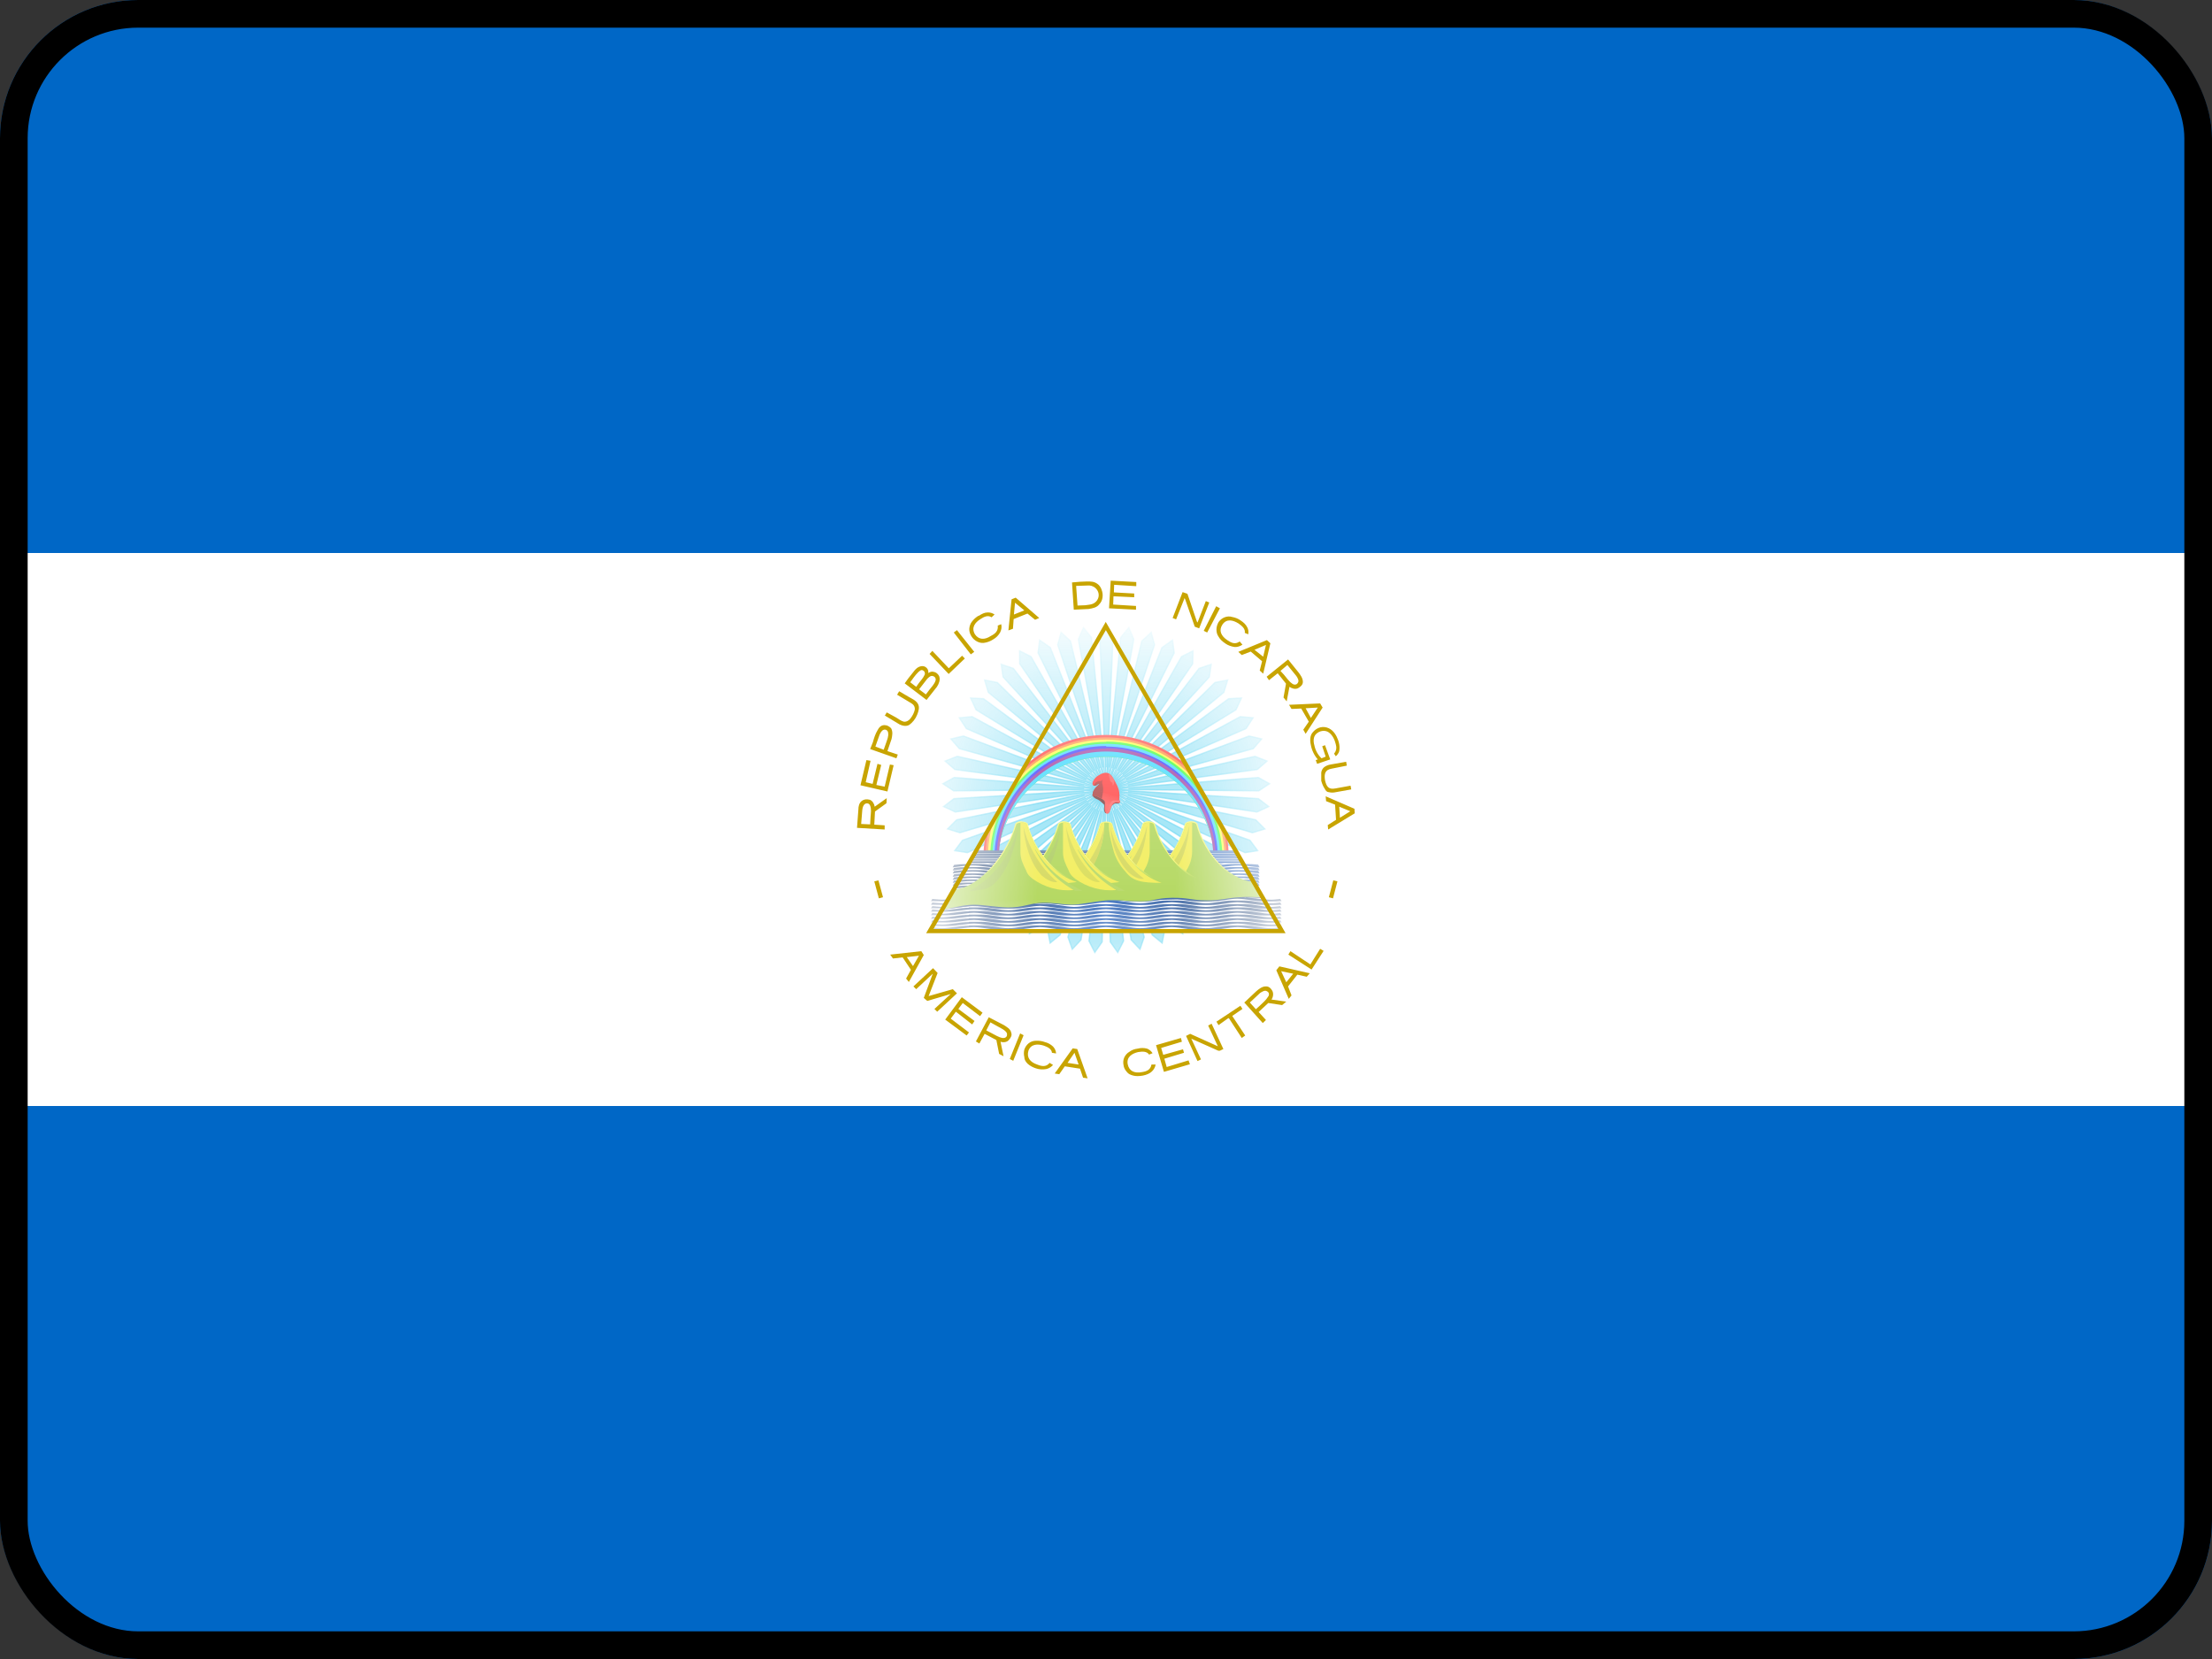 <svg width="16" height="12" viewBox="0 0 16 12" fill="none" xmlns="http://www.w3.org/2000/svg">
<rect x="0" y="0" width="16" height="12" fill="#333333" stroke="none"/>
<g clip-path="url(#clip0_3369_87636)">
<path d="M0 0H16V12H0V0Z" fill="#0067C6"/>
<path d="M0 4H16V8H0V4Z" fill="white"/>
<path d="M6.199 5.988L6.399 6V5.97L6.324 5.965L6.329 5.87L6.412 5.81L6.414 5.773L6.327 5.835C6.324 5.815 6.312 5.793 6.292 5.785C6.272 5.78 6.252 5.78 6.234 5.793C6.214 5.808 6.209 5.833 6.209 5.855L6.199 5.988ZM6.229 5.96L6.237 5.86C6.239 5.845 6.242 5.825 6.257 5.815C6.26 5.813 6.263 5.812 6.267 5.811C6.271 5.811 6.275 5.811 6.279 5.812C6.282 5.813 6.285 5.815 6.288 5.818C6.291 5.821 6.293 5.824 6.294 5.828C6.304 5.853 6.299 5.88 6.297 5.908L6.294 5.963L6.229 5.96ZM6.224 5.68L6.419 5.725L6.464 5.535C6.455 5.533 6.446 5.532 6.437 5.53L6.399 5.69L6.339 5.678L6.374 5.533L6.347 5.525L6.312 5.67L6.262 5.658L6.297 5.503L6.267 5.498L6.224 5.68ZM6.294 5.418L6.484 5.485L6.494 5.458L6.419 5.433L6.449 5.345C6.454 5.32 6.459 5.295 6.447 5.27C6.441 5.262 6.433 5.256 6.425 5.252C6.416 5.247 6.406 5.245 6.397 5.245C6.372 5.245 6.357 5.263 6.347 5.283C6.332 5.308 6.322 5.338 6.314 5.368L6.294 5.418ZM6.332 5.4L6.362 5.315C6.369 5.3 6.377 5.283 6.394 5.278C6.398 5.277 6.401 5.277 6.405 5.278C6.408 5.278 6.411 5.28 6.414 5.282C6.417 5.284 6.419 5.287 6.421 5.29C6.423 5.293 6.424 5.296 6.424 5.3C6.429 5.325 6.417 5.35 6.409 5.375L6.392 5.423L6.332 5.4ZM6.399 5.175L6.507 5.24C6.527 5.25 6.552 5.255 6.574 5.245C6.601 5.227 6.622 5.2 6.634 5.17C6.644 5.145 6.654 5.115 6.639 5.09C6.624 5.065 6.597 5.055 6.572 5.04L6.504 5L6.489 5.025L6.589 5.085C6.607 5.095 6.619 5.11 6.617 5.133C6.612 5.155 6.601 5.177 6.587 5.195C6.577 5.21 6.557 5.223 6.537 5.22C6.517 5.215 6.499 5.2 6.482 5.19L6.414 5.153L6.399 5.178V5.175ZM6.544 4.943L6.702 5.063L6.777 4.968C6.792 4.945 6.802 4.918 6.794 4.893C6.79 4.883 6.783 4.875 6.774 4.868C6.765 4.862 6.755 4.859 6.744 4.858C6.732 4.858 6.719 4.865 6.714 4.868C6.719 4.845 6.702 4.825 6.684 4.82C6.659 4.813 6.634 4.828 6.619 4.845L6.569 4.908L6.544 4.943ZM6.584 4.935C6.602 4.91 6.619 4.885 6.639 4.865C6.649 4.855 6.664 4.84 6.677 4.85C6.689 4.855 6.694 4.873 6.687 4.883C6.677 4.905 6.662 4.92 6.647 4.94L6.627 4.968L6.584 4.935ZM6.649 4.985L6.707 4.91C6.717 4.9 6.732 4.885 6.747 4.89C6.762 4.893 6.772 4.908 6.767 4.923C6.759 4.948 6.739 4.968 6.722 4.99L6.697 5.023L6.647 4.985H6.649ZM6.724 4.73L6.862 4.875L6.979 4.763L6.959 4.743L6.864 4.833H6.862L6.744 4.708L6.724 4.73ZM6.899 4.575L7.022 4.733L7.047 4.715L6.922 4.558L6.899 4.575ZM7.079 4.453C7.06 4.464 7.043 4.479 7.029 4.498C7.018 4.513 7.012 4.531 7.011 4.55C7.011 4.568 7.016 4.587 7.027 4.603C7.036 4.618 7.05 4.631 7.067 4.64C7.082 4.648 7.099 4.652 7.117 4.65C7.141 4.647 7.164 4.638 7.184 4.625C7.205 4.613 7.222 4.596 7.234 4.575C7.244 4.555 7.247 4.535 7.242 4.515L7.217 4.525C7.222 4.565 7.197 4.585 7.167 4.6C7.122 4.63 7.079 4.628 7.052 4.588C7.024 4.54 7.052 4.503 7.092 4.478C7.119 4.46 7.147 4.448 7.172 4.465L7.194 4.445C7.18 4.435 7.162 4.429 7.144 4.43C7.122 4.43 7.102 4.44 7.079 4.455V4.453ZM7.317 4.335L7.294 4.56L7.327 4.548L7.332 4.478L7.432 4.438L7.487 4.483L7.517 4.47L7.347 4.323L7.317 4.335ZM7.342 4.36L7.409 4.415L7.334 4.445L7.342 4.358V4.36ZM7.754 4.21L7.767 4.41L7.874 4.405C7.904 4.4 7.934 4.395 7.952 4.37C7.977 4.345 7.982 4.303 7.969 4.268C7.964 4.252 7.956 4.239 7.944 4.228C7.932 4.218 7.917 4.21 7.902 4.208C7.872 4.203 7.842 4.208 7.812 4.208L7.754 4.213V4.21ZM7.784 4.238L7.872 4.235C7.888 4.234 7.903 4.239 7.917 4.248C7.937 4.263 7.949 4.285 7.947 4.31C7.946 4.324 7.94 4.337 7.931 4.348C7.922 4.359 7.91 4.366 7.897 4.37C7.882 4.375 7.864 4.375 7.849 4.378L7.794 4.38L7.784 4.238ZM8.034 4.2L8.022 4.4L8.217 4.41V4.383L8.052 4.373L8.054 4.313L8.204 4.32V4.293L8.057 4.285L8.059 4.23L8.219 4.24V4.21L8.032 4.2H8.034ZM8.554 4.283L8.482 4.47L8.507 4.48L8.567 4.33V4.325L8.572 4.333L8.642 4.533L8.674 4.545L8.747 4.358L8.722 4.348L8.664 4.498L8.662 4.503L8.657 4.495L8.589 4.295L8.554 4.283ZM8.824 4.4L8.732 4.575L8.707 4.563L8.797 4.385L8.824 4.4ZM8.974 4.488C8.956 4.475 8.936 4.467 8.914 4.463C8.896 4.457 8.876 4.458 8.858 4.465C8.84 4.472 8.825 4.484 8.814 4.5C8.805 4.516 8.799 4.534 8.799 4.553C8.799 4.57 8.802 4.588 8.814 4.605C8.824 4.623 8.839 4.638 8.864 4.655C8.884 4.669 8.908 4.677 8.932 4.68C8.951 4.681 8.971 4.674 8.987 4.663L8.967 4.64C8.932 4.665 8.904 4.648 8.877 4.63C8.832 4.6 8.814 4.56 8.842 4.518C8.872 4.473 8.919 4.485 8.959 4.51C8.984 4.528 9.009 4.548 9.004 4.578L9.029 4.588C9.032 4.57 9.03 4.553 9.022 4.538C9.012 4.518 8.997 4.503 8.974 4.488ZM9.164 4.63L8.957 4.715L8.982 4.738L9.047 4.713L9.129 4.783L9.112 4.85L9.137 4.873L9.189 4.653L9.164 4.63ZM9.157 4.665L9.137 4.75L9.074 4.7L9.157 4.665ZM9.317 4.77L9.162 4.895L9.179 4.92L9.242 4.87L9.302 4.945L9.284 5.045L9.307 5.073L9.327 4.968C9.344 4.98 9.369 4.988 9.389 4.978C9.407 4.968 9.424 4.953 9.424 4.933C9.424 4.905 9.407 4.883 9.392 4.863L9.317 4.77ZM9.312 4.81L9.377 4.89C9.387 4.905 9.399 4.925 9.387 4.94C9.379 4.955 9.359 4.955 9.347 4.945C9.322 4.928 9.307 4.903 9.287 4.88L9.262 4.853L9.312 4.81ZM9.549 5.088L9.324 5.098L9.342 5.128L9.412 5.125L9.467 5.22L9.427 5.278L9.444 5.308L9.567 5.118L9.549 5.088ZM9.532 5.118L9.482 5.193L9.444 5.123L9.532 5.118ZM9.679 5.353C9.667 5.32 9.647 5.285 9.612 5.268C9.593 5.259 9.572 5.256 9.551 5.261C9.531 5.266 9.513 5.277 9.499 5.293C9.474 5.318 9.474 5.355 9.482 5.39C9.489 5.428 9.507 5.465 9.532 5.493L9.517 5.498L9.527 5.525L9.622 5.493L9.584 5.39L9.564 5.398L9.589 5.473L9.559 5.485C9.532 5.46 9.514 5.426 9.507 5.39C9.499 5.363 9.499 5.33 9.519 5.31C9.544 5.285 9.584 5.278 9.612 5.298C9.639 5.318 9.654 5.35 9.662 5.383C9.669 5.405 9.667 5.43 9.652 5.448C9.647 5.448 9.652 5.455 9.654 5.458L9.662 5.47C9.67 5.464 9.677 5.455 9.682 5.446C9.687 5.436 9.689 5.426 9.689 5.415C9.69 5.394 9.686 5.373 9.679 5.353ZM9.737 5.51L9.624 5.53C9.607 5.533 9.591 5.539 9.577 5.55C9.566 5.56 9.559 5.573 9.557 5.588V5.648C9.564 5.673 9.572 5.69 9.582 5.705C9.589 5.72 9.599 5.73 9.612 5.73C9.628 5.734 9.645 5.734 9.662 5.73L9.774 5.71L9.769 5.683L9.659 5.703C9.609 5.713 9.594 5.688 9.584 5.643C9.577 5.598 9.584 5.568 9.632 5.56L9.742 5.538L9.737 5.51ZM9.797 5.85L9.589 5.76L9.592 5.795L9.657 5.82L9.664 5.93L9.604 5.968L9.607 6L9.799 5.883L9.797 5.85ZM9.767 5.868L9.692 5.915L9.687 5.835L9.767 5.868ZM6.354 6.368L6.324 6.375L6.357 6.498L6.387 6.49L6.354 6.368ZM9.644 6.368L9.674 6.375L9.642 6.498L9.612 6.49L9.644 6.368ZM6.664 6.88L6.439 6.905L6.459 6.933L6.529 6.925L6.589 7.015L6.554 7.078L6.574 7.103L6.682 6.908L6.664 6.88ZM6.647 6.913L6.604 6.988L6.559 6.923L6.647 6.913ZM6.749 7.003L6.607 7.135L6.627 7.155L6.747 7.043L6.682 7.218L6.707 7.24L6.877 7.19L6.759 7.298L6.779 7.318L6.922 7.185L6.892 7.155L6.717 7.205L6.782 7.038L6.749 7.003ZM6.957 7.213L6.837 7.375L6.992 7.49L7.009 7.468L6.877 7.368L6.914 7.318L7.032 7.41L7.049 7.385L6.932 7.298L6.964 7.255L7.089 7.35L7.107 7.325L6.957 7.213ZM7.152 7.358L7.059 7.533L7.084 7.548L7.122 7.478L7.207 7.523L7.227 7.623L7.259 7.64L7.237 7.535C7.259 7.543 7.287 7.538 7.299 7.52C7.312 7.505 7.322 7.488 7.314 7.468C7.309 7.443 7.282 7.428 7.262 7.415L7.152 7.358ZM7.164 7.395L7.254 7.445C7.269 7.455 7.287 7.468 7.284 7.485C7.284 7.503 7.267 7.51 7.252 7.508C7.222 7.503 7.197 7.485 7.172 7.473L7.134 7.453L7.164 7.395ZM7.379 7.475L7.304 7.66L7.329 7.673L7.404 7.488L7.379 7.475ZM7.559 7.538C7.538 7.53 7.516 7.527 7.494 7.528C7.475 7.528 7.456 7.534 7.441 7.546C7.426 7.558 7.415 7.574 7.409 7.593C7.405 7.61 7.405 7.628 7.409 7.645C7.409 7.665 7.419 7.68 7.434 7.695C7.451 7.71 7.472 7.721 7.494 7.728C7.517 7.736 7.543 7.737 7.567 7.733C7.586 7.729 7.604 7.718 7.617 7.703L7.592 7.688C7.567 7.72 7.534 7.713 7.502 7.7C7.452 7.683 7.424 7.65 7.439 7.6C7.457 7.55 7.507 7.55 7.549 7.563C7.579 7.573 7.607 7.588 7.609 7.615L7.639 7.62C7.638 7.601 7.63 7.584 7.617 7.57C7.601 7.555 7.581 7.543 7.559 7.538ZM7.759 7.583L7.629 7.765L7.662 7.77L7.702 7.713L7.812 7.73L7.834 7.795L7.867 7.8L7.792 7.588L7.759 7.583ZM7.772 7.615L7.802 7.7L7.722 7.688L7.772 7.615ZM8.229 7.585C8.204 7.588 8.187 7.595 8.169 7.608C8.153 7.617 8.14 7.632 8.132 7.649C8.124 7.667 8.123 7.686 8.127 7.705C8.129 7.723 8.137 7.738 8.152 7.755C8.162 7.768 8.177 7.775 8.197 7.78C8.214 7.785 8.239 7.785 8.267 7.78C8.292 7.775 8.317 7.765 8.332 7.75C8.346 7.737 8.356 7.719 8.359 7.7H8.329C8.322 7.74 8.292 7.75 8.259 7.755C8.207 7.765 8.167 7.748 8.157 7.698C8.147 7.645 8.189 7.62 8.232 7.61C8.264 7.605 8.294 7.603 8.312 7.628L8.337 7.618C8.327 7.603 8.313 7.591 8.297 7.585C8.275 7.579 8.251 7.579 8.229 7.585ZM8.362 7.56L8.419 7.753L8.607 7.698L8.597 7.67L8.439 7.718L8.422 7.658L8.564 7.615L8.557 7.59L8.414 7.63L8.399 7.58L8.549 7.535L8.542 7.508L8.362 7.56ZM8.579 7.493L8.662 7.675L8.687 7.663L8.617 7.513L8.812 7.6H8.824L8.849 7.588L8.764 7.405L8.739 7.418L8.809 7.568L8.609 7.478L8.579 7.493ZM8.799 7.39L8.814 7.415L8.884 7.365H8.889L8.982 7.508L9.007 7.49L8.914 7.35V7.348L8.987 7.298L8.972 7.275L8.799 7.39ZM8.999 7.25L9.134 7.4L9.157 7.378L9.104 7.32L9.174 7.255L9.274 7.27L9.304 7.245L9.197 7.23C9.209 7.213 9.214 7.185 9.202 7.165C9.192 7.148 9.177 7.133 9.154 7.135C9.129 7.135 9.104 7.155 9.087 7.17L8.999 7.253V7.25ZM9.039 7.253L9.114 7.183C9.129 7.173 9.149 7.16 9.164 7.17C9.182 7.178 9.182 7.198 9.172 7.21C9.157 7.235 9.134 7.253 9.112 7.275L9.084 7.3L9.039 7.25V7.253ZM9.232 7.018L9.322 7.225L9.342 7.2L9.317 7.135L9.384 7.05L9.452 7.065L9.474 7.04L9.254 6.99L9.232 7.018ZM9.267 7.025L9.354 7.043L9.304 7.105L9.267 7.025ZM9.319 6.905L9.487 7.013L9.574 6.878L9.549 6.863L9.482 6.97L9.479 6.975H9.477L9.334 6.88L9.319 6.905Z" fill="#C8A400"/>
<mask id="mask0_3369_87636" style="mask-type:luminance" maskUnits="userSpaceOnUse" x="6" y="4" width="4" height="3">
<path d="M8.001 4.528L6.727 6.734H9.275L8.001 4.528Z" fill="white"/>
</mask>
<g mask="url(#mask0_3369_87636)">
<path d="M8.001 4.528L7.37 5.618L7.062 6.152H8.938L8.645 5.644L8.001 4.528Z" fill="white"/>
<path opacity="0.6" d="M8.003 4.528L7.955 4.608L8.003 5.708L8.051 4.608L8.003 4.528Z" fill="#17C0EB" stroke="#17C0EB" stroke-width="0.01"/>
<path d="M8.004 5.55H8.002L8.004 5.61L8.006 5.55H8.004Z" fill="white"/>
<path opacity="0.6" d="M9.126 5.345L9.035 5.324L8.004 5.709L9.065 5.415L9.126 5.345Z" fill="#17C0EB" stroke="#17C0EB" stroke-width="0.01"/>
<path d="M8.155 5.661L8.154 5.659L8.098 5.679L8.156 5.662L8.155 5.661Z" fill="white"/>
<path opacity="0.6" d="M8.697 6.666L8.689 6.573L8.004 5.712L8.612 6.63L8.697 6.666Z" fill="#17C0EB" stroke="#17C0EB" stroke-width="0.01"/>
<path d="M8.096 5.839L8.098 5.838L8.061 5.791L8.094 5.841L8.096 5.839Z" fill="white"/>
<path opacity="0.6" d="M7.307 6.666L7.393 6.63L8 5.712L7.315 6.573L7.307 6.666Z" fill="#17C0EB" stroke="#17C0EB" stroke-width="0.01"/>
<path d="M7.909 5.839L7.91 5.841L7.944 5.791L7.907 5.838L7.909 5.839Z" fill="white"/>
<path opacity="0.6" d="M6.878 5.345L6.939 5.415L8 5.709L6.969 5.324L6.878 5.345Z" fill="#17C0EB" stroke="#17C0EB" stroke-width="0.01"/>
<path d="M7.85 5.661L7.85 5.662L7.907 5.679L7.851 5.659L7.85 5.661Z" fill="white"/>
<path opacity="0.6" d="M8.165 4.539L8.106 4.612L8.001 5.708L8.201 4.625L8.165 4.539Z" fill="#17C0EB" stroke="#17C0EB" stroke-width="0.01"/>
<path d="M8.022 5.552L8.02 5.551L8.013 5.611L8.023 5.552L8.022 5.552Z" fill="white"/>
<path opacity="0.6" d="M9.165 5.505L9.077 5.471L8.003 5.71L9.094 5.566L9.165 5.505Z" fill="#17C0EB" stroke="#17C0EB" stroke-width="0.01"/>
<path d="M8.159 5.682L8.158 5.68L8.099 5.693L8.159 5.684L8.159 5.682Z" fill="white"/>
<path opacity="0.6" d="M8.555 6.754L8.56 6.66L8.001 5.712L8.475 6.706L8.555 6.754Z" fill="#17C0EB" stroke="#17C0EB" stroke-width="0.01"/>
<path d="M8.076 5.851L8.078 5.85L8.048 5.798L8.075 5.852L8.076 5.851Z" fill="white"/>
<path opacity="0.6" d="M7.18 6.56L7.27 6.536L8 5.711L7.201 6.469L7.18 6.56Z" fill="#17C0EB" stroke="#17C0EB" stroke-width="0.01"/>
<path d="M7.891 5.825L7.893 5.826L7.933 5.782L7.89 5.824L7.891 5.825Z" fill="white"/>
<path opacity="0.6" d="M6.939 5.192L6.99 5.27L8 5.709L7.032 5.184L6.939 5.192Z" fill="#17C0EB" stroke="#17C0EB" stroke-width="0.01"/>
<path d="M7.858 5.64L7.857 5.642L7.912 5.666L7.859 5.638L7.858 5.64Z" fill="white"/>
<path opacity="0.6" d="M8.327 4.574L8.259 4.637L8.002 5.708L8.351 4.664L8.327 4.574Z" fill="#17C0EB" stroke="#17C0EB" stroke-width="0.01"/>
<path d="M8.045 5.556L8.043 5.556L8.028 5.614L8.047 5.557L8.045 5.556Z" fill="white"/>
<path opacity="0.6" d="M9.183 5.669L9.102 5.624L8.004 5.71L9.105 5.72L9.183 5.669Z" fill="#17C0EB" stroke="#17C0EB" stroke-width="0.01"/>
<path d="M8.162 5.704L8.162 5.702L8.102 5.707L8.162 5.706L8.162 5.704Z" fill="white"/>
<path opacity="0.6" d="M8.406 6.821L8.424 6.729L8.002 5.712L8.334 6.762L8.406 6.821Z" fill="#17C0EB" stroke="#17C0EB" stroke-width="0.01"/>
<path d="M8.057 5.86L8.059 5.86L8.036 5.804L8.055 5.861L8.057 5.86Z" fill="white"/>
<path opacity="0.6" d="M7.07 6.438L7.163 6.426L8 5.711L7.104 6.351L7.07 6.438Z" fill="#17C0EB" stroke="#17C0EB" stroke-width="0.01"/>
<path d="M7.876 5.809L7.877 5.81L7.923 5.772L7.874 5.807L7.876 5.809Z" fill="white"/>
<path opacity="0.6" d="M7.021 5.049L7.06 5.134L7.999 5.709L7.114 5.054L7.021 5.049Z" fill="#17C0EB" stroke="#17C0EB" stroke-width="0.01"/>
<path d="M7.868 5.621L7.867 5.622L7.918 5.654L7.869 5.619L7.868 5.621Z" fill="white"/>
<path opacity="0.6" d="M8.481 4.63L8.405 4.684L8.001 5.708L8.493 4.723L8.481 4.63Z" fill="#17C0EB" stroke="#17C0EB" stroke-width="0.01"/>
<path d="M8.066 5.564L8.064 5.563L8.042 5.619L8.068 5.565L8.066 5.564Z" fill="white"/>
<path opacity="0.6" d="M9.177 5.834L9.102 5.777L8.003 5.71L9.092 5.873L9.177 5.834Z" fill="#17C0EB" stroke="#17C0EB" stroke-width="0.01"/>
<path d="M8.16 5.727L8.16 5.725L8.1 5.72L8.16 5.729L8.16 5.727Z" fill="white"/>
<path opacity="0.6" d="M8.246 6.866L8.276 6.778L8.001 5.712L8.182 6.798L8.246 6.866Z" fill="#17C0EB" stroke="#17C0EB" stroke-width="0.01"/>
<path d="M8.033 5.867L8.035 5.866L8.021 5.808L8.031 5.867L8.033 5.867Z" fill="white"/>
<path opacity="0.6" d="M6.978 6.301L7.071 6.303L8 5.711L7.023 6.219L6.978 6.301Z" fill="#17C0EB" stroke="#17C0EB" stroke-width="0.01"/>
<path d="M7.862 5.79L7.863 5.792L7.914 5.76L7.861 5.788L7.862 5.79Z" fill="white"/>
<path opacity="0.6" d="M7.122 4.919L7.149 5.008L7.999 5.709L7.214 4.937L7.122 4.919Z" fill="#17C0EB" stroke="#17C0EB" stroke-width="0.01"/>
<path d="M7.882 5.603L7.881 5.604L7.927 5.643L7.884 5.601L7.882 5.603Z" fill="white"/>
<path opacity="0.6" d="M8.629 4.708L8.546 4.75L8.003 5.708L8.627 4.801L8.629 4.708Z" fill="#17C0EB" stroke="#17C0EB" stroke-width="0.01"/>
<path d="M8.088 5.574L8.086 5.573L8.056 5.625L8.089 5.575L8.088 5.574Z" fill="white"/>
<path opacity="0.6" d="M9.149 5.996L9.083 5.93L8.004 5.71L9.059 6.023L9.149 5.996Z" fill="#17C0EB" stroke="#17C0EB" stroke-width="0.01"/>
<path d="M8.158 5.749L8.158 5.747L8.1 5.734L8.157 5.751L8.158 5.749Z" fill="white"/>
<path opacity="0.6" d="M8.085 6.889L8.127 6.806L8.003 5.712L8.031 6.813L8.085 6.889Z" fill="#17C0EB" stroke="#17C0EB" stroke-width="0.01"/>
<path d="M8.014 5.87L8.016 5.869L8.009 5.81L8.012 5.87L8.014 5.87Z" fill="white"/>
<path opacity="0.6" d="M6.906 6.153L6.998 6.167L8 5.711L6.962 6.078L6.906 6.153Z" fill="#17C0EB" stroke="#17C0EB" stroke-width="0.01"/>
<path d="M7.853 5.77L7.854 5.772L7.908 5.747L7.852 5.768L7.853 5.77Z" fill="white"/>
<path opacity="0.6" d="M7.242 4.805L7.256 4.897L8 5.708L7.33 4.835L7.242 4.805Z" fill="#17C0EB" stroke="#17C0EB" stroke-width="0.01"/>
<path d="M7.898 5.587L7.896 5.589L7.937 5.633L7.9 5.586L7.898 5.587Z" fill="white"/>
<path opacity="0.6" d="M8.761 4.805L8.673 4.835L8.003 5.708L8.747 4.897L8.761 4.805Z" fill="#17C0EB" stroke="#17C0EB" stroke-width="0.01"/>
<path d="M8.105 5.587L8.104 5.586L8.066 5.633L8.107 5.589L8.105 5.587Z" fill="white"/>
<path opacity="0.6" d="M9.097 6.153L9.041 6.078L8.003 5.711L9.005 6.167L9.097 6.153Z" fill="#17C0EB" stroke="#17C0EB" stroke-width="0.01"/>
<path d="M8.15 5.77L8.15 5.768L8.094 5.747L8.149 5.772L8.15 5.77Z" fill="white"/>
<path opacity="0.6" d="M7.919 6.889L7.972 6.813L8.001 5.712L7.877 6.806L7.919 6.889Z" fill="#17C0EB" stroke="#17C0EB" stroke-width="0.01"/>
<path d="M7.99 5.87L7.992 5.87L7.994 5.81L7.988 5.87L7.99 5.87Z" fill="white"/>
<path opacity="0.6" d="M6.854 5.996L6.943 6.023L7.999 5.71L6.92 5.93L6.854 5.996Z" fill="#17C0EB" stroke="#17C0EB" stroke-width="0.01"/>
<path d="M7.845 5.749L7.846 5.751L7.903 5.734L7.845 5.747L7.845 5.749Z" fill="white"/>
<path opacity="0.6" d="M7.375 4.708L7.376 4.801L8 5.708L7.458 4.75L7.375 4.708Z" fill="#17C0EB" stroke="#17C0EB" stroke-width="0.01"/>
<path d="M7.916 5.574L7.914 5.575L7.948 5.625L7.917 5.573L7.916 5.574Z" fill="white"/>
<path opacity="0.6" d="M8.88 4.919L8.788 4.937L8.003 5.709L8.852 5.008L8.88 4.919Z" fill="#17C0EB" stroke="#17C0EB" stroke-width="0.01"/>
<path d="M8.12 5.603L8.119 5.601L8.076 5.643L8.122 5.604L8.12 5.603Z" fill="white"/>
<path opacity="0.6" d="M9.025 6.301L8.98 6.219L8.003 5.711L8.932 6.303L9.025 6.301Z" fill="#17C0EB" stroke="#17C0EB" stroke-width="0.01"/>
<path d="M8.14 5.79L8.141 5.788L8.088 5.76L8.139 5.792L8.14 5.79Z" fill="white"/>
<path opacity="0.6" d="M7.756 6.866L7.819 6.798L8.001 5.712L7.725 6.778L7.756 6.866Z" fill="#17C0EB" stroke="#17C0EB" stroke-width="0.01"/>
<path d="M7.969 5.867L7.971 5.867L7.981 5.808L7.967 5.866L7.969 5.867Z" fill="white"/>
<path opacity="0.6" d="M6.825 5.834L6.91 5.873L7.999 5.71L6.9 5.777L6.825 5.834Z" fill="#17C0EB" stroke="#17C0EB" stroke-width="0.01"/>
<path d="M7.842 5.727L7.842 5.729L7.901 5.72L7.841 5.725L7.842 5.727Z" fill="white"/>
<path opacity="0.6" d="M7.52 4.63L7.509 4.723L8 5.708L7.597 4.684L7.52 4.63Z" fill="#17C0EB" stroke="#17C0EB" stroke-width="0.01"/>
<path d="M7.935 5.564L7.934 5.565L7.96 5.619L7.937 5.563L7.935 5.564Z" fill="white"/>
<path opacity="0.6" d="M8.98 5.049L8.887 5.054L8.002 5.709L8.94 5.134L8.98 5.049Z" fill="#17C0EB" stroke="#17C0EB" stroke-width="0.01"/>
<path d="M8.132 5.62L8.131 5.619L8.082 5.654L8.133 5.622L8.132 5.62Z" fill="white"/>
<path opacity="0.6" d="M8.931 6.438L8.898 6.351L8.002 5.711L8.839 6.426L8.931 6.438Z" fill="#17C0EB" stroke="#17C0EB" stroke-width="0.01"/>
<path d="M8.126 5.808L8.127 5.807L8.078 5.772L8.124 5.81L8.126 5.808Z" fill="white"/>
<path opacity="0.6" d="M7.596 6.821L7.668 6.762L7.999 5.712L7.578 6.729L7.596 6.821Z" fill="#17C0EB" stroke="#17C0EB" stroke-width="0.01"/>
<path d="M7.945 5.86L7.947 5.861L7.966 5.804L7.944 5.86L7.945 5.86Z" fill="white"/>
<path opacity="0.6" d="M6.82 5.669L6.898 5.72L7.999 5.71L6.902 5.624L6.82 5.669Z" fill="#17C0EB" stroke="#17C0EB" stroke-width="0.01"/>
<path d="M7.842 5.704L7.842 5.706L7.902 5.706L7.842 5.702L7.842 5.704Z" fill="white"/>
<path opacity="0.6" d="M7.675 4.574L7.651 4.664L8 5.708L7.743 4.637L7.675 4.574Z" fill="#17C0EB" stroke="#17C0EB" stroke-width="0.01"/>
<path d="M7.957 5.556L7.955 5.557L7.974 5.614L7.959 5.556L7.957 5.556Z" fill="white"/>
<path opacity="0.6" d="M9.064 5.192L8.971 5.184L8.003 5.709L9.013 5.27L9.064 5.192Z" fill="#17C0EB" stroke="#17C0EB" stroke-width="0.01"/>
<path d="M8.145 5.64L8.145 5.638L8.091 5.666L8.146 5.642L8.145 5.64Z" fill="white"/>
<path opacity="0.6" d="M8.823 6.56L8.802 6.469L8.003 5.711L8.733 6.536L8.823 6.56Z" fill="#17C0EB" stroke="#17C0EB" stroke-width="0.01"/>
<path d="M8.114 5.825L8.115 5.824L8.072 5.782L8.112 5.827L8.114 5.825Z" fill="white"/>
<path opacity="0.6" d="M7.446 6.754L7.526 6.706L8 5.712L7.441 6.66L7.446 6.754Z" fill="#17C0EB" stroke="#17C0EB" stroke-width="0.01"/>
<path d="M7.926 5.851L7.928 5.852L7.954 5.798L7.924 5.85L7.926 5.851Z" fill="white"/>
<path opacity="0.6" d="M6.836 5.505L6.907 5.566L7.999 5.71L6.924 5.471L6.836 5.505Z" fill="#17C0EB" stroke="#17C0EB" stroke-width="0.01"/>
<path d="M7.842 5.682L7.842 5.684L7.901 5.693L7.842 5.68L7.842 5.682Z" fill="white"/>
<path opacity="0.6" d="M7.837 4.54L7.8 4.625L8.001 5.708L7.895 4.612L7.837 4.54Z" fill="#17C0EB" stroke="#17C0EB" stroke-width="0.01"/>
<path d="M7.979 5.552L7.977 5.552L7.987 5.611L7.981 5.551L7.979 5.552Z" fill="white"/>
<path d="M8.001 5.316C7.788 5.316 7.582 5.392 7.421 5.532L7.129 6.04C7.119 6.095 7.113 6.15 7.113 6.206H7.213C7.223 6.004 7.311 5.814 7.457 5.675C7.604 5.535 7.798 5.458 8 5.458C8.202 5.458 8.397 5.535 8.543 5.675C8.69 5.814 8.777 6.004 8.787 6.206H8.887C8.888 6.15 8.883 6.095 8.873 6.04L8.581 5.532C8.42 5.393 8.214 5.316 8.001 5.316Z" fill="#FF0000"/>
<path d="M8.001 5.334C7.775 5.334 7.558 5.421 7.395 5.578L7.155 5.996C7.138 6.064 7.129 6.134 7.129 6.204H7.215C7.229 6.005 7.318 5.819 7.464 5.683C7.61 5.548 7.802 5.472 8.001 5.472C8.2 5.472 8.392 5.548 8.538 5.683C8.684 5.819 8.773 6.005 8.787 6.204H8.873C8.873 6.133 8.864 6.063 8.847 5.994L8.607 5.578C8.444 5.421 8.227 5.334 8.001 5.334Z" fill="#FF6600"/>
<path d="M8.001 5.35C7.88 5.35 7.76 5.375 7.65 5.424C7.54 5.474 7.441 5.546 7.361 5.636L7.187 5.936C7.159 6.023 7.145 6.114 7.147 6.206H7.213C7.223 6.004 7.31 5.814 7.457 5.675C7.603 5.535 7.797 5.458 8 5.458C8.202 5.458 8.396 5.535 8.543 5.675C8.689 5.814 8.776 6.004 8.787 6.206H8.857C8.857 6.112 8.841 6.022 8.815 5.938L8.639 5.636C8.559 5.546 8.46 5.474 8.35 5.425C8.24 5.375 8.121 5.35 8.001 5.35Z" fill="#FFFF00"/>
<path d="M8.002 5.366C7.864 5.366 7.728 5.4 7.607 5.465C7.485 5.53 7.381 5.623 7.304 5.738L7.248 5.836C7.191 5.951 7.162 6.078 7.162 6.206H7.216C7.23 6.007 7.319 5.821 7.465 5.685C7.611 5.55 7.803 5.474 8.002 5.474C8.201 5.474 8.393 5.55 8.539 5.685C8.685 5.821 8.774 6.007 8.788 6.206H8.842C8.842 6.078 8.813 5.951 8.756 5.836L8.7 5.736C8.623 5.621 8.519 5.528 8.398 5.463C8.276 5.398 8.14 5.364 8.002 5.364V5.366Z" fill="#00FF00"/>
<path d="M8.002 5.38C7.893 5.38 7.786 5.401 7.686 5.443C7.586 5.484 7.495 5.545 7.418 5.622C7.342 5.699 7.281 5.79 7.24 5.89C7.199 5.99 7.177 6.098 7.178 6.206H7.216C7.23 6.007 7.319 5.821 7.465 5.685C7.611 5.55 7.802 5.474 8.002 5.474C8.201 5.474 8.393 5.55 8.539 5.685C8.685 5.821 8.774 6.007 8.788 6.206H8.826C8.826 6.098 8.805 5.99 8.764 5.89C8.722 5.79 8.662 5.699 8.585 5.622C8.509 5.545 8.418 5.484 8.318 5.443C8.217 5.401 8.11 5.38 8.002 5.38Z" fill="#00CCFF"/>
<path d="M8.001 5.396C7.787 5.396 7.582 5.481 7.43 5.633C7.278 5.784 7.193 5.99 7.193 6.204H7.221C7.221 5.997 7.304 5.799 7.45 5.652C7.596 5.506 7.794 5.424 8.001 5.424C8.208 5.424 8.407 5.506 8.553 5.652C8.699 5.799 8.781 5.997 8.781 6.204H8.809C8.808 5.99 8.723 5.786 8.571 5.635C8.42 5.485 8.215 5.4 8.001 5.4V5.396Z" fill="#0000FF"/>
<path d="M8.001 5.414C7.896 5.414 7.792 5.435 7.695 5.476C7.598 5.516 7.51 5.576 7.436 5.651C7.362 5.726 7.304 5.815 7.265 5.913C7.226 6.01 7.207 6.115 7.209 6.22H7.225V6.204C7.227 5.998 7.311 5.802 7.458 5.658C7.605 5.514 7.803 5.434 8.009 5.436C8.215 5.438 8.411 5.522 8.555 5.669C8.7 5.816 8.779 6.014 8.777 6.22H8.793V6.204C8.793 6.1 8.773 5.997 8.733 5.901C8.693 5.805 8.635 5.718 8.561 5.644C8.488 5.57 8.4 5.512 8.304 5.472C8.208 5.433 8.105 5.412 8.001 5.412V5.414Z" fill="#800080"/>
<path d="M8.01 5.762C7.996 5.762 7.986 5.752 7.974 5.75C7.968 5.755 7.964 5.762 7.961 5.769C7.959 5.776 7.958 5.784 7.96 5.792C7.966 5.794 7.966 5.8 7.978 5.81C7.99 5.82 7.988 5.824 7.986 5.85C7.986 5.858 7.988 5.88 7.998 5.882C8.008 5.884 8.018 5.876 8.02 5.858C8.022 5.844 8.028 5.834 8.034 5.826C8.04 5.788 8.03 5.774 8.01 5.762Z" fill="#510000"/>
<path d="M7.946 5.67C7.934 5.67 7.914 5.69 7.906 5.68C7.902 5.674 7.9 5.662 7.906 5.652C7.915 5.632 7.931 5.616 7.95 5.606C7.996 5.578 8.028 5.586 8.05 5.626C8.072 5.662 8.094 5.702 8.096 5.734C8.096 5.744 8.102 5.762 8.092 5.772C8.066 5.8 8 5.742 7.962 5.752C7.95 5.754 7.934 5.764 7.922 5.756C7.914 5.75 7.922 5.736 7.928 5.73C7.94 5.72 7.958 5.682 7.956 5.666C7.956 5.658 7.956 5.67 7.946 5.67Z" fill="#FF0000"/>
<path d="M7.941 5.652C7.917 5.66 7.921 5.672 7.909 5.682C7.913 5.684 7.925 5.688 7.937 5.676C7.941 5.672 7.947 5.67 7.951 5.67L7.937 5.684C7.925 5.694 7.916 5.706 7.909 5.72C7.903 5.736 7.901 5.754 7.903 5.756C7.903 5.756 7.911 5.772 7.933 5.78C7.973 5.796 7.981 5.83 8.023 5.83C8.055 5.83 8.051 5.808 8.077 5.812C8.097 5.816 8.111 5.798 8.089 5.788C8.053 5.781 8.017 5.781 7.981 5.788C7.973 5.708 7.981 5.736 7.979 5.7C7.977 5.666 7.965 5.664 7.979 5.634C7.969 5.654 7.955 5.65 7.939 5.65L7.941 5.652Z" fill="url(#paint0_linear_3369_87636)"/>
<path d="M8.022 5.596L8.02 5.608L8.026 5.628L8.03 5.648C8.03 5.654 8.038 5.656 8.044 5.66C8.052 5.666 8.044 5.68 8.05 5.682C8.054 5.682 8.06 5.662 8.06 5.658V5.644C8.056 5.638 8.053 5.632 8.05 5.626C8.048 5.624 8.047 5.622 8.046 5.62C8.041 5.613 8.036 5.607 8.03 5.602C8.028 5.601 8.026 5.599 8.024 5.598L8.02 5.596H8.022Z" fill="#FF2A2A"/>
<path d="M8.027 5.748L7.987 5.734C7.961 5.726 7.935 5.71 7.917 5.718C7.911 5.72 7.911 5.726 7.909 5.736C7.909 5.746 7.899 5.762 7.909 5.756C7.921 5.748 7.957 5.772 7.969 5.778C7.975 5.782 7.989 5.79 7.991 5.798C7.995 5.81 7.991 5.834 7.991 5.846C7.991 5.856 7.995 5.882 8.005 5.886C8.017 5.888 8.027 5.878 8.031 5.86C8.037 5.842 8.039 5.832 8.047 5.822C8.055 5.812 8.063 5.806 8.073 5.804C8.085 5.804 8.101 5.814 8.101 5.8C8.101 5.792 8.093 5.784 8.097 5.772C8.099 5.762 8.089 5.764 8.079 5.76L8.025 5.748H8.027Z" fill="url(#paint1_linear_3369_87636)"/>
<path d="M7.97 5.778C7.962 5.774 7.924 5.748 7.91 5.758C7.904 5.758 7.902 5.758 7.902 5.752L7.906 5.734C7.906 5.728 7.91 5.718 7.916 5.714C7.93 5.702 7.962 5.724 7.978 5.73L7.97 5.778Z" fill="#910000"/>
<path d="M8.038 5.828C8.056 5.796 8.068 5.8 8.09 5.8C8.098 5.8 8.1 5.794 8.098 5.786C8.092 5.798 8.064 5.786 8.048 5.792C8.018 5.806 8.024 5.866 8.008 5.872C8.024 5.886 8.03 5.838 8.038 5.828Z" fill="#FF3A3A"/>
<path d="M7.063 6.152L6.863 6.498H9.141L8.941 6.154H7.065L7.063 6.152Z" fill="white"/>
<path d="M6.995 6.428C6.963 6.428 6.932 6.43 6.901 6.434L6.891 6.452C6.939 6.446 6.985 6.438 7.035 6.438C7.099 6.438 7.159 6.454 7.229 6.454H7.321C7.391 6.454 7.449 6.438 7.515 6.438C7.581 6.438 7.641 6.454 7.711 6.454H7.803C7.873 6.454 7.931 6.438 7.997 6.438C8.063 6.438 8.123 6.454 8.193 6.454H8.283C8.353 6.454 8.413 6.438 8.479 6.438C8.545 6.438 8.605 6.454 8.675 6.454H8.765C8.835 6.454 8.895 6.438 8.961 6.438C9.013 6.438 9.061 6.448 9.111 6.452L9.101 6.432C9.071 6.429 9.042 6.428 9.013 6.428H8.923C8.853 6.428 8.793 6.442 8.727 6.444C8.661 6.444 8.601 6.428 8.531 6.428H8.441C8.371 6.428 8.311 6.442 8.245 6.444C8.179 6.444 8.119 6.428 8.049 6.428H7.961C7.891 6.428 7.831 6.442 7.765 6.444C7.699 6.444 7.639 6.428 7.569 6.428H7.479C7.409 6.428 7.349 6.442 7.283 6.444C7.217 6.444 7.159 6.428 7.089 6.428H6.997H6.995Z" fill="url(#paint2_linear_3369_87636)"/>
<path d="M6.995 6.406C6.963 6.406 6.932 6.408 6.901 6.412L6.891 6.43C6.939 6.424 6.985 6.416 7.035 6.416C7.099 6.416 7.159 6.432 7.229 6.432H7.321C7.391 6.432 7.449 6.416 7.515 6.416C7.581 6.416 7.641 6.432 7.711 6.432H7.803C7.873 6.432 7.931 6.416 7.997 6.416C8.063 6.416 8.123 6.432 8.193 6.432H8.283C8.353 6.432 8.413 6.416 8.479 6.416C8.545 6.416 8.605 6.432 8.675 6.432H8.765C8.835 6.432 8.895 6.416 8.961 6.416C9.013 6.416 9.061 6.426 9.111 6.43L9.101 6.41C9.071 6.407 9.042 6.406 9.013 6.406H8.923C8.853 6.406 8.793 6.42 8.727 6.422C8.661 6.422 8.601 6.406 8.531 6.406H8.441C8.371 6.406 8.311 6.42 8.245 6.422C8.179 6.422 8.119 6.406 8.049 6.406H7.961C7.891 6.406 7.831 6.42 7.765 6.422C7.699 6.422 7.639 6.406 7.569 6.406H7.479C7.409 6.406 7.349 6.42 7.283 6.422C7.217 6.422 7.159 6.406 7.089 6.406H6.997H6.995Z" fill="url(#paint3_linear_3369_87636)"/>
<path d="M6.995 6.384C6.963 6.384 6.932 6.386 6.901 6.39L6.891 6.408C6.939 6.402 6.985 6.394 7.035 6.394C7.099 6.394 7.159 6.41 7.229 6.41H7.321C7.391 6.41 7.449 6.394 7.515 6.394C7.581 6.394 7.641 6.41 7.711 6.41H7.803C7.873 6.41 7.931 6.394 7.997 6.394C8.063 6.394 8.123 6.41 8.193 6.41H8.283C8.353 6.41 8.413 6.394 8.479 6.394C8.545 6.394 8.605 6.41 8.675 6.41H8.765C8.835 6.41 8.895 6.394 8.961 6.394C9.013 6.394 9.061 6.404 9.111 6.408L9.101 6.388C9.071 6.385 9.042 6.384 9.013 6.384H8.923C8.853 6.384 8.793 6.398 8.727 6.4C8.661 6.4 8.601 6.384 8.531 6.384H8.441C8.371 6.384 8.311 6.398 8.245 6.4C8.179 6.4 8.119 6.384 8.049 6.384H7.961C7.891 6.384 7.831 6.398 7.765 6.4C7.699 6.4 7.639 6.384 7.569 6.384H7.479C7.409 6.384 7.349 6.398 7.283 6.4C7.217 6.4 7.159 6.384 7.089 6.384H6.997H6.995Z" fill="url(#paint4_linear_3369_87636)"/>
<path d="M6.995 6.362C6.963 6.362 6.932 6.364 6.901 6.368L6.891 6.386C6.939 6.38 6.985 6.372 7.035 6.372C7.099 6.372 7.159 6.388 7.229 6.388H7.321C7.391 6.388 7.449 6.372 7.515 6.372C7.581 6.372 7.641 6.388 7.711 6.388H7.803C7.873 6.388 7.931 6.372 7.997 6.372C8.063 6.372 8.123 6.388 8.193 6.388H8.283C8.353 6.388 8.413 6.372 8.479 6.372C8.545 6.372 8.605 6.388 8.675 6.388H8.765C8.835 6.388 8.895 6.372 8.961 6.372C9.013 6.372 9.061 6.382 9.111 6.386L9.101 6.366C9.071 6.363 9.042 6.362 9.013 6.362H8.923C8.853 6.362 8.793 6.376 8.727 6.378C8.661 6.378 8.601 6.362 8.531 6.362H8.441C8.371 6.362 8.311 6.376 8.245 6.378C8.179 6.378 8.119 6.362 8.049 6.362H7.961C7.891 6.362 7.831 6.376 7.765 6.378C7.699 6.378 7.639 6.362 7.569 6.362H7.479C7.409 6.362 7.349 6.376 7.283 6.378C7.217 6.378 7.159 6.362 7.089 6.362H6.997H6.995Z" fill="url(#paint5_linear_3369_87636)"/>
<path d="M6.995 6.34C6.963 6.34 6.932 6.342 6.901 6.346L6.891 6.364C6.939 6.358 6.985 6.35 7.035 6.35C7.099 6.35 7.159 6.366 7.229 6.366H7.321C7.391 6.366 7.449 6.35 7.515 6.35C7.581 6.35 7.641 6.366 7.711 6.366H7.803C7.873 6.366 7.931 6.35 7.997 6.35C8.063 6.35 8.123 6.366 8.193 6.366H8.283C8.353 6.366 8.413 6.35 8.479 6.35C8.545 6.35 8.605 6.366 8.675 6.366H8.765C8.835 6.366 8.895 6.35 8.961 6.35C9.013 6.35 9.061 6.36 9.111 6.364L9.101 6.344C9.071 6.341 9.042 6.34 9.013 6.34H8.923C8.853 6.34 8.793 6.354 8.727 6.356C8.661 6.356 8.601 6.34 8.531 6.34H8.441C8.371 6.34 8.311 6.354 8.245 6.356C8.179 6.356 8.119 6.34 8.049 6.34H7.961C7.891 6.34 7.831 6.354 7.765 6.356C7.699 6.356 7.639 6.34 7.569 6.34H7.479C7.409 6.34 7.349 6.354 7.283 6.356C7.217 6.356 7.159 6.34 7.089 6.34H6.997H6.995Z" fill="url(#paint6_linear_3369_87636)"/>
<path d="M6.995 6.318C6.963 6.318 6.932 6.32 6.901 6.324L6.891 6.342C6.939 6.336 6.985 6.328 7.035 6.328C7.099 6.328 7.159 6.344 7.229 6.344H7.321C7.391 6.344 7.449 6.328 7.515 6.328C7.581 6.328 7.641 6.344 7.711 6.344H7.803C7.873 6.344 7.931 6.328 7.997 6.328C8.063 6.328 8.123 6.344 8.193 6.344H8.283C8.353 6.344 8.413 6.328 8.479 6.328C8.545 6.328 8.605 6.344 8.675 6.344H8.765C8.835 6.344 8.895 6.328 8.961 6.328C9.013 6.328 9.061 6.338 9.111 6.342L9.101 6.322C9.071 6.319 9.042 6.318 9.013 6.318H8.923C8.853 6.318 8.793 6.332 8.727 6.334C8.661 6.334 8.601 6.318 8.531 6.318H8.441C8.371 6.318 8.311 6.332 8.245 6.334C8.179 6.334 8.119 6.318 8.049 6.318H7.961C7.891 6.318 7.831 6.332 7.765 6.334C7.699 6.334 7.639 6.318 7.569 6.318H7.479C7.409 6.318 7.349 6.332 7.283 6.334C7.217 6.334 7.159 6.318 7.089 6.318H6.997H6.995Z" fill="url(#paint7_linear_3369_87636)"/>
<path d="M6.995 6.294C6.963 6.294 6.932 6.296 6.901 6.3L6.891 6.318C6.939 6.312 6.985 6.304 7.035 6.304C7.099 6.304 7.159 6.32 7.229 6.32H7.321C7.391 6.32 7.449 6.304 7.515 6.304C7.581 6.304 7.641 6.32 7.711 6.32H7.803C7.873 6.32 7.931 6.304 7.997 6.304C8.063 6.304 8.123 6.32 8.193 6.32H8.283C8.353 6.32 8.413 6.304 8.479 6.304C8.545 6.304 8.605 6.32 8.675 6.32H8.765C8.835 6.32 8.895 6.304 8.961 6.304C9.013 6.304 9.061 6.314 9.111 6.318L9.101 6.298C9.071 6.295 9.042 6.294 9.013 6.294H8.923C8.853 6.294 8.793 6.308 8.727 6.31C8.661 6.31 8.601 6.294 8.531 6.294H8.441C8.371 6.294 8.311 6.308 8.245 6.31C8.179 6.31 8.119 6.294 8.049 6.294H7.961C7.891 6.294 7.831 6.308 7.765 6.31C7.699 6.31 7.639 6.294 7.569 6.294H7.479C7.409 6.294 7.349 6.308 7.283 6.31C7.217 6.31 7.159 6.294 7.089 6.294H6.997H6.995Z" fill="url(#paint8_linear_3369_87636)"/>
<path d="M6.995 6.272C6.963 6.272 6.932 6.274 6.901 6.278L6.891 6.296C6.939 6.29 6.985 6.282 7.035 6.282C7.099 6.282 7.159 6.298 7.229 6.298H7.321C7.391 6.298 7.449 6.282 7.515 6.282C7.581 6.282 7.641 6.298 7.711 6.298H7.803C7.873 6.298 7.931 6.282 7.997 6.282C8.063 6.282 8.123 6.298 8.193 6.298H8.283C8.353 6.298 8.413 6.282 8.479 6.282C8.545 6.282 8.605 6.298 8.675 6.298H8.765C8.835 6.298 8.895 6.282 8.961 6.282C9.013 6.282 9.061 6.292 9.111 6.296L9.101 6.276C9.071 6.273 9.042 6.272 9.013 6.272H8.923C8.853 6.272 8.793 6.286 8.727 6.288C8.661 6.288 8.601 6.272 8.531 6.272H8.441C8.371 6.272 8.311 6.286 8.245 6.288C8.179 6.288 8.119 6.272 8.049 6.272H7.961C7.891 6.272 7.831 6.286 7.765 6.288C7.699 6.288 7.639 6.272 7.569 6.272H7.479C7.409 6.272 7.349 6.286 7.283 6.288C7.217 6.288 7.159 6.272 7.089 6.272H6.997H6.995Z" fill="url(#paint9_linear_3369_87636)"/>
<path d="M6.995 6.25C6.963 6.25 6.932 6.252 6.901 6.256L6.891 6.274C6.939 6.268 6.985 6.26 7.035 6.26C7.099 6.26 7.159 6.276 7.229 6.276H7.321C7.391 6.276 7.449 6.26 7.515 6.26C7.581 6.26 7.641 6.276 7.711 6.276H7.803C7.873 6.276 7.931 6.26 7.997 6.26C8.063 6.26 8.123 6.276 8.193 6.276H8.283C8.353 6.276 8.413 6.26 8.479 6.26C8.545 6.26 8.605 6.276 8.675 6.276H8.765C8.835 6.276 8.895 6.26 8.961 6.26C9.013 6.26 9.061 6.27 9.111 6.274L9.101 6.254C9.071 6.251 9.042 6.25 9.013 6.25H8.923C8.853 6.25 8.793 6.264 8.727 6.266C8.661 6.266 8.601 6.25 8.531 6.25H8.441C8.371 6.25 8.311 6.264 8.245 6.266C8.179 6.266 8.119 6.25 8.049 6.25H7.961C7.891 6.25 7.831 6.264 7.765 6.266C7.699 6.266 7.639 6.25 7.569 6.25H7.479C7.409 6.25 7.349 6.264 7.283 6.266C7.217 6.266 7.159 6.25 7.089 6.25H6.997H6.995Z" fill="url(#paint10_linear_3369_87636)"/>
<path d="M7.066 6.15V6.154H8.94L8.938 6.15H7.066ZM7.062 6.156L7.06 6.162H8.942L8.94 6.156H7.06H7.062ZM7.058 6.164L7.054 6.17H8.95L8.946 6.164H7.058ZM7.052 6.174L7.046 6.184H8.958L8.952 6.174H7.052ZM7.044 6.188L7.038 6.198H8.966L8.96 6.188H7.044ZM7.036 6.202L7.032 6.21H8.972L8.968 6.202H7.036ZM7.028 6.216L7.024 6.224H8.982L8.976 6.216H7.028ZM7.02 6.23L7.014 6.242H8.99L8.984 6.23H7.022H7.02Z" fill="url(#paint11_linear_3369_87636)"/>
<path d="M7.148 6.246C7.216 6.26 7.222 6.246 7.222 6.246H7.148ZM8.778 6.246C8.778 6.246 8.784 6.26 8.852 6.246H8.778Z" fill="url(#paint12_linear_3369_87636)"/>
<path d="M8.615 5.94C8.581 5.94 8.571 5.958 8.571 5.958C8.517 6.17 8.335 6.384 8.119 6.384H7.959V6.6H9.187L9.063 6.38C8.869 6.352 8.711 6.154 8.661 5.958C8.661 5.958 8.649 5.94 8.615 5.94Z" fill="url(#paint13_linear_3369_87636)"/>
<path d="M8.615 5.95C8.599 5.95 8.591 5.952 8.585 5.956L8.579 5.962C8.549 6.073 8.491 6.174 8.411 6.256C8.331 6.338 8.231 6.394 8.119 6.394H7.965V6.592H9.183L9.069 6.392C8.975 6.378 8.889 6.328 8.821 6.256C8.741 6.174 8.683 6.073 8.653 5.962L8.647 5.956C8.637 5.951 8.626 5.949 8.615 5.95Z" fill="#97C924"/>
<path d="M8.615 5.95H8.623V6.166C8.621 6.211 8.607 6.256 8.583 6.294C8.573 6.326 8.563 6.314 8.537 6.352C8.503 6.364 8.468 6.372 8.433 6.376C8.383 6.384 8.273 6.392 8.215 6.378C8.289 6.355 8.357 6.314 8.411 6.258C8.426 6.242 8.44 6.225 8.453 6.208C8.475 6.18 8.495 6.151 8.513 6.12L8.533 6.08C8.542 6.061 8.551 6.042 8.559 6.022C8.567 6.002 8.573 5.982 8.579 5.962L8.585 5.956L8.597 5.952L8.617 5.95H8.615Z" fill="#EDE71F"/>
<path d="M8.603 5.978C8.593 6.098 8.557 6.242 8.469 6.334C8.437 6.36 8.395 6.386 8.357 6.38C8.491 6.27 8.573 6.1 8.601 5.978H8.603Z" fill="#C6CB24"/>
<path d="M8.494 6.186C8.474 6.24 8.398 6.32 8.318 6.386H8.26C8.31 6.382 8.426 6.286 8.494 6.186Z" fill="#9ECB34"/>
<path d="M8.308 5.94C8.274 5.94 8.264 5.958 8.264 5.958C8.21 6.17 8.028 6.384 7.812 6.384H7.652V6.6H8.88L8.756 6.38C8.562 6.352 8.404 6.154 8.354 5.958C8.354 5.958 8.342 5.94 8.308 5.94Z" fill="url(#paint14_linear_3369_87636)"/>
<path d="M8.308 5.95C8.292 5.95 8.284 5.952 8.278 5.956L8.272 5.962C8.242 6.073 8.184 6.174 8.104 6.256C8.024 6.338 7.924 6.394 7.812 6.394H7.658V6.592H8.876L8.762 6.392C8.668 6.378 8.582 6.328 8.514 6.256C8.434 6.174 8.376 6.073 8.346 5.962L8.34 5.956C8.33 5.951 8.319 5.949 8.308 5.95Z" fill="#97C924"/>
<path d="M8.308 5.95H8.316V6.166C8.314 6.211 8.3 6.256 8.276 6.294C8.266 6.326 8.256 6.314 8.23 6.352C8.196 6.364 8.162 6.372 8.126 6.376C8.076 6.384 7.966 6.392 7.908 6.378C7.983 6.355 8.05 6.314 8.104 6.258C8.119 6.242 8.133 6.225 8.146 6.208C8.168 6.18 8.189 6.151 8.206 6.12L8.226 6.08C8.236 6.061 8.244 6.042 8.252 6.022C8.26 6.002 8.267 5.982 8.272 5.962L8.278 5.956L8.29 5.952L8.31 5.95H8.308Z" fill="#EDE71F"/>
<path d="M8.297 5.978C8.287 6.098 8.251 6.242 8.163 6.334C8.131 6.36 8.089 6.386 8.051 6.38C8.185 6.27 8.267 6.1 8.295 5.978H8.297Z" fill="#C6CB24"/>
<path d="M8.187 6.186C8.167 6.24 8.091 6.32 8.011 6.386H7.953C8.003 6.382 8.119 6.286 8.187 6.186Z" fill="#9ECB34"/>
<path d="M8.046 5.96C8.102 6.17 8.282 6.384 8.498 6.384H8.66V6.6H7.344V6.384H7.504C7.72 6.384 7.902 6.17 7.956 5.958C7.956 5.958 7.968 5.942 8.002 5.942C8.036 5.942 8.046 5.958 8.046 5.958V5.96Z" fill="url(#paint15_linear_3369_87636)"/>
<path d="M8.002 5.95C8.018 5.95 8.026 5.954 8.032 5.956L8.038 5.962C8.068 6.073 8.125 6.174 8.206 6.256C8.286 6.338 8.386 6.394 8.498 6.394H8.652V6.592H7.352V6.392H7.506C7.616 6.392 7.718 6.338 7.798 6.256C7.877 6.174 7.934 6.073 7.964 5.962L7.97 5.956C7.979 5.951 7.991 5.949 8.002 5.95Z" fill="#97C924"/>
<path d="M7.988 5.95C7.986 5.95 7.984 5.95 7.982 5.95L7.97 5.956L7.964 5.962C7.958 5.982 7.951 6.002 7.944 6.022C7.937 6.042 7.928 6.062 7.92 6.082C7.913 6.095 7.907 6.108 7.9 6.12C7.882 6.151 7.862 6.18 7.84 6.208C7.826 6.225 7.812 6.241 7.798 6.256C7.744 6.313 7.676 6.355 7.602 6.378C7.658 6.392 7.682 6.378 7.732 6.37C7.772 6.364 7.816 6.358 7.852 6.346C7.882 6.306 7.872 6.32 7.882 6.288C7.906 6.244 7.942 6.204 7.95 6.154C7.982 6.094 7.988 5.982 7.988 5.95Z" fill="#EDE71F"/>
<path d="M7.988 5.978C7.98 6.098 7.942 6.242 7.854 6.334C7.822 6.36 7.782 6.386 7.742 6.38C7.878 6.27 7.96 6.1 7.988 5.978Z" fill="#C6CB24"/>
<path d="M7.878 6.186C7.835 6.265 7.775 6.333 7.702 6.386H7.646C7.696 6.382 7.81 6.286 7.878 6.186Z" fill="#9ECB34"/>
<path d="M8.022 5.952L8.032 5.956L8.04 5.962C8.045 5.982 8.052 6.002 8.06 6.022C8.067 6.042 8.075 6.062 8.084 6.082L8.104 6.12C8.121 6.151 8.141 6.18 8.164 6.208C8.177 6.225 8.191 6.241 8.206 6.256C8.259 6.315 8.327 6.36 8.402 6.386C8.256 6.386 8.194 6.374 8.142 6.306C8.104 6.266 8.075 6.218 8.058 6.166C8.048 6.126 8.018 6.036 8.02 5.952H8.022Z" fill="#EDE71F"/>
<path d="M8.031 5.978C8.039 6.098 8.075 6.218 8.163 6.31C8.195 6.338 8.235 6.362 8.275 6.356C8.15 6.265 8.063 6.13 8.031 5.978Z" fill="#C6CB24"/>
<path d="M7.699 5.94C7.663 5.94 7.653 5.958 7.653 5.958C7.603 6.154 7.417 6.404 7.223 6.434L7.127 6.6H8.107V6.374C7.931 6.326 7.789 6.14 7.743 5.958C7.743 5.958 7.733 5.942 7.697 5.942L7.699 5.94Z" fill="url(#paint16_linear_3369_87636)"/>
<path d="M7.699 5.95C7.683 5.95 7.673 5.954 7.667 5.956L7.661 5.962C7.627 6.072 7.572 6.174 7.499 6.262C7.431 6.348 7.305 6.434 7.219 6.442L7.133 6.592H8.093V6.378C8.021 6.354 7.955 6.313 7.903 6.258C7.822 6.175 7.764 6.073 7.735 5.962L7.729 5.956C7.72 5.951 7.709 5.949 7.699 5.95Z" fill="#97C924"/>
<path d="M7.67 5.978C7.658 6.158 7.558 6.388 7.444 6.426C7.406 6.44 7.342 6.444 7.32 6.446C7.409 6.397 7.485 6.33 7.546 6.249C7.607 6.169 7.65 6.076 7.672 5.978H7.67Z" fill="#93BC30"/>
<path d="M7.699 5.95H7.689V6.166C7.689 6.212 7.707 6.25 7.729 6.294L7.733 6.304C7.743 6.326 7.749 6.334 7.779 6.358C7.865 6.419 7.97 6.448 8.075 6.438C8.053 6.42 8.029 6.404 8.007 6.39L8.097 6.38C8.023 6.356 7.957 6.313 7.903 6.256C7.894 6.246 7.884 6.236 7.875 6.226L7.863 6.21C7.84 6.182 7.818 6.152 7.799 6.12C7.792 6.107 7.786 6.094 7.779 6.08C7.767 6.055 7.756 6.029 7.747 6.002C7.743 5.989 7.739 5.975 7.735 5.962L7.729 5.956C7.726 5.954 7.722 5.953 7.717 5.952C7.711 5.95 7.704 5.95 7.697 5.95H7.699Z" fill="#EDE71F"/>
<path d="M7.711 5.978C7.721 6.098 7.757 6.242 7.845 6.334C7.877 6.36 7.917 6.386 7.957 6.38C7.835 6.275 7.749 6.134 7.711 5.978Z" fill="#CCD11E"/>
<path d="M7.795 6.146C7.86 6.273 7.962 6.377 8.087 6.444H8.137C8.049 6.396 7.907 6.328 7.797 6.144L7.795 6.146Z" fill="#9ECB34"/>
<path d="M7.39 5.94C7.354 5.94 7.344 5.958 7.344 5.958C7.294 6.154 7.108 6.404 6.914 6.434L6.818 6.6H7.798V6.374C7.622 6.326 7.48 6.14 7.434 5.958C7.434 5.958 7.424 5.942 7.388 5.942L7.39 5.94Z" fill="url(#paint17_linear_3369_87636)"/>
<path d="M7.39 5.95C7.374 5.95 7.364 5.954 7.358 5.956L7.352 5.962C7.319 6.072 7.264 6.174 7.19 6.262C7.122 6.348 6.996 6.434 6.91 6.442L6.824 6.592H7.784V6.378C7.712 6.354 7.647 6.313 7.594 6.258C7.514 6.175 7.456 6.073 7.426 5.962L7.42 5.956C7.411 5.951 7.401 5.949 7.39 5.95Z" fill="#97C924"/>
<path d="M7.362 5.978C7.35 6.158 7.25 6.388 7.136 6.426C7.098 6.44 7.034 6.444 7.012 6.446C7.1 6.397 7.177 6.33 7.237 6.249C7.298 6.169 7.341 6.076 7.364 5.978H7.362Z" fill="#93BC30"/>
<path d="M7.391 5.95H7.381V6.166C7.381 6.212 7.399 6.25 7.421 6.294L7.425 6.304C7.435 6.326 7.441 6.334 7.471 6.358C7.557 6.419 7.662 6.448 7.767 6.438C7.745 6.42 7.721 6.404 7.699 6.39L7.789 6.38C7.715 6.356 7.648 6.313 7.595 6.256C7.585 6.246 7.576 6.236 7.567 6.226L7.555 6.21C7.531 6.182 7.51 6.152 7.491 6.12C7.484 6.107 7.477 6.094 7.471 6.08C7.459 6.055 7.448 6.029 7.439 6.002C7.434 5.989 7.43 5.975 7.427 5.962L7.421 5.956C7.417 5.954 7.413 5.953 7.409 5.952C7.402 5.95 7.396 5.95 7.389 5.95H7.391Z" fill="#EDE71F"/>
<path d="M7.402 5.978C7.412 6.098 7.448 6.242 7.536 6.334C7.568 6.36 7.608 6.386 7.648 6.38C7.526 6.275 7.44 6.134 7.402 5.978Z" fill="#C6CB24"/>
<path d="M7.486 6.146C7.551 6.273 7.653 6.377 7.778 6.444H7.828C7.74 6.396 7.598 6.328 7.488 6.144L7.486 6.146Z" fill="#9ECB34"/>
<path d="M9.131 6.494C9.119 6.498 9.043 6.49 9.003 6.494L8.977 6.5H8.911C8.839 6.5 8.777 6.52 8.709 6.52C8.641 6.52 8.579 6.5 8.509 6.5H8.441C8.369 6.5 8.307 6.52 8.239 6.52C8.171 6.52 8.109 6.5 8.039 6.5H7.971C7.899 6.5 7.837 6.52 7.771 6.52C7.701 6.52 7.641 6.5 7.569 6.5H7.501C7.429 6.5 7.369 6.52 7.301 6.52C7.231 6.52 7.171 6.5 7.099 6.5H7.031C6.975 6.5 6.907 6.512 6.853 6.516L6.727 6.734H9.275L9.131 6.494Z" fill="white"/>
<path d="M8.962 6.462H8.95C8.886 6.464 8.838 6.484 8.726 6.484C8.614 6.484 8.602 6.464 8.474 6.468C8.354 6.468 8.306 6.492 8.24 6.492C8.176 6.492 8.072 6.478 7.99 6.486C7.91 6.494 7.814 6.512 7.75 6.512C7.672 6.512 7.594 6.498 7.514 6.506C7.432 6.514 7.394 6.536 7.292 6.536C7.204 6.536 7.112 6.522 7.036 6.522C6.968 6.522 6.892 6.542 6.836 6.55L6.818 6.58C6.864 6.574 6.99 6.554 7.034 6.554C7.082 6.554 7.248 6.564 7.34 6.56C7.434 6.558 7.444 6.536 7.554 6.536C7.63 6.536 7.686 6.544 7.764 6.544C7.814 6.544 7.858 6.52 7.932 6.52L7.988 6.518C8.05 6.508 8.156 6.518 8.228 6.522C8.294 6.526 8.338 6.51 8.408 6.508L8.496 6.506C8.566 6.502 8.624 6.518 8.69 6.518C8.754 6.514 8.818 6.498 8.886 6.498L8.976 6.494C9.022 6.494 9.094 6.494 9.142 6.504L9.126 6.476C9.078 6.474 9.02 6.462 8.962 6.462Z" fill="url(#paint18_linear_3369_87636)"/>
<path d="M7.008 6.696C6.94 6.696 6.88 6.712 6.816 6.714C6.792 6.713 6.768 6.711 6.744 6.708L6.734 6.724H6.854C6.924 6.724 6.982 6.708 7.046 6.706C7.112 6.708 7.17 6.726 7.24 6.726H7.33C7.398 6.726 7.458 6.708 7.522 6.706C7.588 6.708 7.648 6.726 7.716 6.726H7.806C7.876 6.726 7.934 6.708 8 6.706C8.064 6.708 8.122 6.726 8.192 6.726H8.282C8.35 6.726 8.41 6.708 8.476 6.706C8.54 6.708 8.6 6.726 8.668 6.726H8.758C8.828 6.726 8.886 6.708 8.95 6.706C9.016 6.708 9.074 6.726 9.144 6.726H9.234L9.27 6.724L9.26 6.708C9.24 6.71 9.218 6.714 9.196 6.714C9.13 6.714 9.072 6.694 9.002 6.694H8.912C8.844 6.694 8.784 6.714 8.72 6.714C8.654 6.712 8.596 6.694 8.526 6.694H8.436C8.368 6.694 8.308 6.714 8.244 6.714C8.178 6.712 8.12 6.694 8.05 6.694H7.96C7.89 6.694 7.832 6.714 7.768 6.714C7.702 6.712 7.644 6.694 7.574 6.694H7.484C7.416 6.694 7.356 6.714 7.292 6.714C7.226 6.712 7.168 6.694 7.098 6.694H7.008V6.696Z" fill="url(#paint19_linear_3369_87636)"/>
<path d="M7.008 6.67C6.94 6.67 6.88 6.686 6.816 6.688C6.792 6.687 6.768 6.685 6.744 6.682L6.734 6.698H6.854C6.924 6.698 6.982 6.682 7.046 6.68C7.112 6.682 7.17 6.7 7.24 6.7H7.33C7.398 6.7 7.458 6.682 7.522 6.68C7.588 6.682 7.648 6.7 7.716 6.7H7.806C7.876 6.7 7.934 6.682 8 6.68C8.064 6.682 8.122 6.7 8.192 6.7H8.282C8.35 6.7 8.41 6.682 8.476 6.68C8.54 6.682 8.6 6.7 8.668 6.7H8.758C8.828 6.7 8.886 6.682 8.95 6.68C9.016 6.682 9.074 6.7 9.144 6.7H9.234L9.27 6.698L9.26 6.682C9.24 6.684 9.218 6.688 9.196 6.688C9.13 6.688 9.072 6.668 9.002 6.668H8.912C8.844 6.668 8.784 6.688 8.72 6.688C8.654 6.686 8.596 6.668 8.526 6.668H8.436C8.368 6.668 8.308 6.688 8.244 6.688C8.178 6.686 8.12 6.668 8.05 6.668H7.96C7.89 6.668 7.832 6.688 7.768 6.688C7.702 6.686 7.644 6.668 7.574 6.668H7.484C7.416 6.668 7.356 6.688 7.292 6.688C7.226 6.686 7.168 6.668 7.098 6.668H7.008V6.67Z" fill="url(#paint20_linear_3369_87636)"/>
<path d="M7.008 6.644C6.94 6.644 6.88 6.66 6.816 6.662C6.792 6.661 6.768 6.659 6.744 6.656L6.734 6.672H6.854C6.924 6.672 6.982 6.656 7.046 6.654C7.112 6.656 7.17 6.674 7.24 6.674H7.33C7.398 6.674 7.458 6.656 7.522 6.654C7.588 6.656 7.648 6.674 7.716 6.674H7.806C7.876 6.674 7.934 6.656 8 6.654C8.064 6.656 8.122 6.674 8.192 6.674H8.282C8.35 6.674 8.41 6.656 8.476 6.654C8.54 6.656 8.6 6.674 8.668 6.674H8.758C8.828 6.674 8.886 6.656 8.95 6.654C9.016 6.656 9.074 6.674 9.144 6.674H9.234L9.27 6.672L9.26 6.656C9.24 6.658 9.218 6.662 9.196 6.662C9.13 6.662 9.072 6.642 9.002 6.642H8.912C8.844 6.642 8.784 6.662 8.72 6.662C8.654 6.66 8.596 6.642 8.526 6.642H8.436C8.368 6.642 8.308 6.662 8.244 6.662C8.178 6.66 8.12 6.642 8.05 6.642H7.96C7.89 6.642 7.832 6.662 7.768 6.662C7.702 6.66 7.644 6.642 7.574 6.642H7.484C7.416 6.642 7.356 6.662 7.292 6.662C7.226 6.66 7.168 6.642 7.098 6.642H7.008V6.644Z" fill="url(#paint21_linear_3369_87636)"/>
<path d="M7.008 6.618C6.94 6.618 6.88 6.634 6.816 6.636C6.792 6.635 6.768 6.633 6.744 6.63L6.734 6.646H6.854C6.924 6.646 6.982 6.63 7.046 6.628C7.112 6.63 7.17 6.648 7.24 6.648H7.33C7.398 6.648 7.458 6.63 7.522 6.628C7.588 6.63 7.648 6.648 7.716 6.648H7.806C7.876 6.648 7.934 6.63 8 6.628C8.064 6.63 8.122 6.648 8.192 6.648H8.282C8.35 6.648 8.41 6.63 8.476 6.628C8.54 6.63 8.6 6.648 8.668 6.648H8.758C8.828 6.648 8.886 6.63 8.95 6.628C9.016 6.63 9.074 6.648 9.144 6.648H9.234L9.27 6.646L9.26 6.63C9.24 6.632 9.218 6.636 9.196 6.636C9.13 6.636 9.072 6.616 9.002 6.616H8.912C8.844 6.616 8.784 6.636 8.72 6.636C8.654 6.634 8.596 6.616 8.526 6.616H8.436C8.368 6.616 8.308 6.636 8.244 6.636C8.178 6.634 8.12 6.616 8.05 6.616H7.96C7.89 6.616 7.832 6.636 7.768 6.636C7.702 6.634 7.644 6.616 7.574 6.616H7.484C7.416 6.616 7.356 6.636 7.292 6.636C7.226 6.634 7.168 6.616 7.098 6.616H7.008V6.618Z" fill="url(#paint22_linear_3369_87636)"/>
<path d="M7.008 6.592C6.94 6.592 6.88 6.608 6.816 6.61C6.792 6.609 6.768 6.607 6.744 6.604L6.734 6.62H6.854C6.924 6.62 6.982 6.604 7.046 6.602C7.112 6.604 7.17 6.622 7.24 6.622H7.33C7.398 6.622 7.458 6.604 7.522 6.602C7.588 6.604 7.648 6.622 7.716 6.622H7.806C7.876 6.622 7.934 6.604 8 6.602C8.064 6.604 8.122 6.622 8.192 6.622H8.282C8.35 6.622 8.41 6.604 8.476 6.602C8.54 6.604 8.6 6.622 8.668 6.622H8.758C8.828 6.622 8.886 6.604 8.95 6.602C9.016 6.604 9.074 6.622 9.144 6.622H9.234L9.27 6.62L9.26 6.604C9.24 6.606 9.218 6.61 9.196 6.61C9.13 6.61 9.072 6.59 9.002 6.59H8.912C8.844 6.59 8.784 6.61 8.72 6.61C8.654 6.608 8.596 6.59 8.526 6.59H8.436C8.368 6.59 8.308 6.61 8.244 6.61C8.178 6.608 8.12 6.59 8.05 6.59H7.96C7.89 6.59 7.832 6.61 7.768 6.61C7.702 6.608 7.644 6.59 7.574 6.59H7.484C7.416 6.59 7.356 6.61 7.292 6.61C7.226 6.608 7.168 6.59 7.098 6.59H7.008V6.592Z" fill="url(#paint23_linear_3369_87636)"/>
<path d="M7.008 6.566C6.94 6.566 6.88 6.582 6.816 6.584C6.792 6.583 6.768 6.581 6.744 6.578L6.734 6.594H6.854C6.924 6.594 6.982 6.578 7.046 6.576C7.112 6.578 7.17 6.596 7.24 6.596H7.33C7.398 6.596 7.458 6.578 7.522 6.576C7.588 6.578 7.648 6.596 7.716 6.596H7.806C7.876 6.596 7.934 6.578 8 6.576C8.064 6.578 8.122 6.596 8.192 6.596H8.282C8.35 6.596 8.41 6.578 8.476 6.576C8.54 6.578 8.6 6.596 8.668 6.596H8.758C8.828 6.596 8.886 6.578 8.95 6.576C9.016 6.578 9.074 6.596 9.144 6.596H9.234L9.27 6.594L9.26 6.578C9.24 6.58 9.218 6.584 9.196 6.584C9.13 6.584 9.072 6.564 9.002 6.564H8.912C8.844 6.564 8.784 6.584 8.72 6.584C8.654 6.582 8.596 6.564 8.526 6.564H8.436C8.368 6.564 8.308 6.584 8.244 6.584C8.178 6.582 8.12 6.564 8.05 6.564H7.96C7.89 6.564 7.832 6.584 7.768 6.584C7.702 6.582 7.644 6.564 7.574 6.564H7.484C7.416 6.564 7.356 6.584 7.292 6.584C7.226 6.582 7.168 6.564 7.098 6.564H7.008V6.566Z" fill="url(#paint24_linear_3369_87636)"/>
<path d="M7.008 6.542C6.94 6.542 6.88 6.558 6.816 6.56C6.792 6.559 6.768 6.557 6.744 6.554L6.734 6.57H6.854C6.924 6.57 6.982 6.554 7.046 6.552C7.112 6.554 7.17 6.572 7.24 6.572H7.33C7.398 6.572 7.458 6.554 7.522 6.552C7.588 6.554 7.648 6.572 7.716 6.572H7.806C7.876 6.572 7.934 6.554 8 6.552C8.064 6.554 8.122 6.572 8.192 6.572H8.282C8.35 6.572 8.41 6.554 8.476 6.552C8.54 6.554 8.6 6.572 8.668 6.572H8.758C8.828 6.572 8.886 6.554 8.95 6.552C9.016 6.554 9.074 6.572 9.144 6.572H9.234L9.27 6.57L9.26 6.554C9.24 6.556 9.218 6.56 9.196 6.56C9.13 6.56 9.072 6.54 9.002 6.54H8.912C8.844 6.54 8.784 6.56 8.72 6.56C8.654 6.558 8.596 6.54 8.526 6.54H8.436C8.368 6.54 8.308 6.56 8.244 6.56C8.178 6.558 8.12 6.54 8.05 6.54H7.96C7.89 6.54 7.832 6.56 7.768 6.56C7.702 6.558 7.644 6.54 7.574 6.54H7.484C7.416 6.54 7.356 6.56 7.292 6.56C7.226 6.558 7.168 6.54 7.098 6.54H7.008V6.542Z" fill="url(#paint25_linear_3369_87636)"/>
<path d="M7.008 6.516C6.94 6.516 6.88 6.532 6.816 6.534C6.792 6.533 6.768 6.531 6.744 6.528L6.734 6.544H6.854C6.924 6.544 6.982 6.528 7.046 6.526C7.112 6.528 7.17 6.546 7.24 6.546H7.33C7.398 6.546 7.458 6.528 7.522 6.526C7.588 6.528 7.648 6.546 7.716 6.546H7.806C7.876 6.546 7.934 6.528 8 6.526C8.064 6.528 8.122 6.546 8.192 6.546H8.282C8.35 6.546 8.41 6.528 8.476 6.526C8.54 6.528 8.6 6.546 8.668 6.546H8.758C8.828 6.546 8.886 6.528 8.95 6.526C9.016 6.528 9.074 6.546 9.144 6.546H9.234L9.27 6.544L9.26 6.528C9.24 6.53 9.218 6.534 9.196 6.534C9.13 6.534 9.072 6.514 9.002 6.514H8.912C8.844 6.514 8.784 6.534 8.72 6.534C8.654 6.532 8.596 6.514 8.526 6.514H8.436C8.368 6.514 8.308 6.534 8.244 6.534C8.178 6.532 8.12 6.514 8.05 6.514H7.96C7.89 6.514 7.832 6.534 7.768 6.534C7.702 6.532 7.644 6.514 7.574 6.514H7.484C7.416 6.514 7.356 6.534 7.292 6.534C7.226 6.532 7.168 6.514 7.098 6.514H7.008V6.516Z" fill="url(#paint26_linear_3369_87636)"/>
<path d="M7.008 6.49C6.94 6.49 6.88 6.506 6.816 6.508C6.792 6.507 6.768 6.505 6.744 6.502L6.734 6.518H6.854C6.924 6.518 6.982 6.502 7.046 6.5C7.112 6.502 7.17 6.52 7.24 6.52H7.33C7.398 6.52 7.458 6.502 7.522 6.5C7.588 6.502 7.648 6.52 7.716 6.52H7.806C7.876 6.52 7.934 6.502 8 6.5C8.064 6.502 8.122 6.52 8.192 6.52H8.282C8.35 6.52 8.41 6.502 8.476 6.5C8.54 6.502 8.6 6.52 8.668 6.52H8.758C8.828 6.52 8.886 6.502 8.95 6.5C9.016 6.502 9.074 6.52 9.144 6.52H9.234L9.27 6.518L9.26 6.502C9.24 6.504 9.218 6.508 9.196 6.508C9.13 6.508 9.072 6.488 9.002 6.488H8.912C8.844 6.488 8.784 6.508 8.72 6.508C8.654 6.506 8.596 6.488 8.526 6.488H8.436C8.368 6.488 8.308 6.508 8.244 6.508C8.178 6.506 8.12 6.488 8.05 6.488H7.96C7.89 6.488 7.832 6.508 7.768 6.508C7.702 6.506 7.644 6.488 7.574 6.488H7.484C7.416 6.488 7.356 6.508 7.292 6.508C7.226 6.506 7.168 6.488 7.098 6.488H7.008V6.49Z" fill="url(#paint27_linear_3369_87636)"/>
<path d="M6.88 6.494L6.83 6.578C6.888 6.568 6.972 6.544 7.044 6.544C7.116 6.544 7.204 6.562 7.292 6.564C7.392 6.564 7.432 6.54 7.512 6.532C7.594 6.524 7.672 6.542 7.752 6.544C7.814 6.544 7.91 6.522 7.992 6.514C8.072 6.504 8.146 6.52 8.242 6.52C8.34 6.522 8.356 6.496 8.474 6.494C8.602 6.492 8.614 6.512 8.726 6.512C8.81 6.516 8.884 6.494 8.96 6.49C9.036 6.484 9.07 6.49 9.126 6.49L9.088 6.426L7.062 6.472L6.88 6.494Z" fill="#97C924"/>
<path d="M9.002 6.492L9.082 6.498C9.101 6.5 9.121 6.502 9.14 6.504L9.132 6.494C9.12 6.498 9.044 6.49 9.004 6.494L9.002 6.492Z" fill="white"/>
</g>
<path d="M7.999 4.497L7.357 5.61L6.699 6.75H9.299L8.657 5.635L7.999 4.5V4.497ZM7.999 4.558L8.629 5.65L9.247 6.72H6.752L7.382 5.625L7.999 4.558Z" fill="#C8A400"/>
</g>
<rect x="0.1" y="0.1" width="15.8" height="11.8" rx="0.9" stroke="black" stroke-width="0.2"/>
<defs>
<linearGradient id="paint0_linear_3369_87636" x1="7.975" y1="5.782" x2="8.013" y2="5.668" gradientUnits="userSpaceOnUse">
<stop stop-color="#510000"/>
<stop offset="0.3" stop-color="#8A0000"/>
<stop offset="1" stop-color="#AA0000"/>
</linearGradient>
<linearGradient id="paint1_linear_3369_87636" x1="8.029" y1="5.828" x2="8.059" y2="5.748" gradientUnits="userSpaceOnUse">
<stop stop-color="#FF2A2A"/>
<stop offset="1" stop-color="#FF0000"/>
</linearGradient>
<linearGradient id="paint2_linear_3369_87636" x1="6.891" y1="6.35" x2="10.689" y2="6.35" gradientUnits="userSpaceOnUse">
<stop stop-color="#002255"/>
<stop offset="0.5" stop-color="#0044AA"/>
<stop offset="1" stop-color="#002255"/>
</linearGradient>
<linearGradient id="paint3_linear_3369_87636" x1="6.891" y1="6.328" x2="10.689" y2="6.328" gradientUnits="userSpaceOnUse">
<stop stop-color="#002255"/>
<stop offset="0.5" stop-color="#0044AA"/>
<stop offset="1" stop-color="#002255"/>
</linearGradient>
<linearGradient id="paint4_linear_3369_87636" x1="6.891" y1="6.306" x2="10.689" y2="6.306" gradientUnits="userSpaceOnUse">
<stop stop-color="#002255"/>
<stop offset="0.5" stop-color="#0044AA"/>
<stop offset="1" stop-color="#002255"/>
</linearGradient>
<linearGradient id="paint5_linear_3369_87636" x1="6.891" y1="6.284" x2="10.689" y2="6.284" gradientUnits="userSpaceOnUse">
<stop stop-color="#002255"/>
<stop offset="0.5" stop-color="#0044AA"/>
<stop offset="1" stop-color="#002255"/>
</linearGradient>
<linearGradient id="paint6_linear_3369_87636" x1="6.891" y1="6.262" x2="10.689" y2="6.262" gradientUnits="userSpaceOnUse">
<stop stop-color="#002255"/>
<stop offset="0.5" stop-color="#0044AA"/>
<stop offset="1" stop-color="#002255"/>
</linearGradient>
<linearGradient id="paint7_linear_3369_87636" x1="6.891" y1="6.24" x2="10.689" y2="6.24" gradientUnits="userSpaceOnUse">
<stop stop-color="#002255"/>
<stop offset="0.5" stop-color="#0044AA"/>
<stop offset="1" stop-color="#002255"/>
</linearGradient>
<linearGradient id="paint8_linear_3369_87636" x1="6.891" y1="6.216" x2="10.689" y2="6.216" gradientUnits="userSpaceOnUse">
<stop stop-color="#002255"/>
<stop offset="0.5" stop-color="#0044AA"/>
<stop offset="1" stop-color="#002255"/>
</linearGradient>
<linearGradient id="paint9_linear_3369_87636" x1="6.891" y1="6.194" x2="10.689" y2="6.194" gradientUnits="userSpaceOnUse">
<stop stop-color="#002255"/>
<stop offset="0.5" stop-color="#0044AA"/>
<stop offset="1" stop-color="#002255"/>
</linearGradient>
<linearGradient id="paint10_linear_3369_87636" x1="6.891" y1="6.172" x2="10.689" y2="6.172" gradientUnits="userSpaceOnUse">
<stop stop-color="#002255"/>
<stop offset="0.5" stop-color="#0044AA"/>
<stop offset="1" stop-color="#002255"/>
</linearGradient>
<linearGradient id="paint11_linear_3369_87636" x1="6.892" y1="6.35" x2="10.69" y2="6.35" gradientUnits="userSpaceOnUse">
<stop stop-color="#002255"/>
<stop offset="0.5" stop-color="#0044AA"/>
<stop offset="1" stop-color="#002255"/>
</linearGradient>
<linearGradient id="paint12_linear_3369_87636" x1="6.89" y1="6.35" x2="10.688" y2="6.35" gradientUnits="userSpaceOnUse">
<stop stop-color="#002255"/>
<stop offset="0.5" stop-color="#0044AA"/>
<stop offset="1" stop-color="#002255"/>
</linearGradient>
<linearGradient id="paint13_linear_3369_87636" x1="7.699" y1="6.234" x2="7.699" y2="6.352" gradientUnits="userSpaceOnUse">
<stop stop-color="#F5F549"/>
<stop offset="1" stop-color="#97C924"/>
</linearGradient>
<linearGradient id="paint14_linear_3369_87636" x1="7.392" y1="6.234" x2="7.392" y2="6.352" gradientUnits="userSpaceOnUse">
<stop stop-color="#F5F549"/>
<stop offset="1" stop-color="#97C924"/>
</linearGradient>
<linearGradient id="paint15_linear_3369_87636" x1="7.698" y1="6.234" x2="7.698" y2="6.352" gradientUnits="userSpaceOnUse">
<stop stop-color="#F5F549"/>
<stop offset="1" stop-color="#97C924"/>
</linearGradient>
<linearGradient id="paint16_linear_3369_87636" x1="7.699" y1="6.234" x2="7.699" y2="6.352" gradientUnits="userSpaceOnUse">
<stop stop-color="#F5F549"/>
<stop offset="1" stop-color="#97C924"/>
</linearGradient>
<linearGradient id="paint17_linear_3369_87636" x1="7.39" y1="6.234" x2="7.39" y2="6.352" gradientUnits="userSpaceOnUse">
<stop stop-color="#F5F549"/>
<stop offset="1" stop-color="#97C924"/>
</linearGradient>
<linearGradient id="paint18_linear_3369_87636" x1="6.819" y1="6.462" x2="9.145" y2="6.462" gradientUnits="userSpaceOnUse">
<stop stop-color="#002255"/>
<stop offset="0.5" stop-color="#0044AA"/>
<stop offset="1" stop-color="#002255"/>
</linearGradient>
<linearGradient id="paint19_linear_3369_87636" x1="6.743" y1="6.695" x2="9.261" y2="6.695" gradientUnits="userSpaceOnUse">
<stop stop-color="#002255"/>
<stop offset="0.5" stop-color="#0044AA"/>
<stop offset="1" stop-color="#002255"/>
</linearGradient>
<linearGradient id="paint20_linear_3369_87636" x1="6.743" y1="6.669" x2="9.261" y2="6.669" gradientUnits="userSpaceOnUse">
<stop stop-color="#002255"/>
<stop offset="0.5" stop-color="#0044AA"/>
<stop offset="1" stop-color="#002255"/>
</linearGradient>
<linearGradient id="paint21_linear_3369_87636" x1="6.743" y1="6.643" x2="9.261" y2="6.643" gradientUnits="userSpaceOnUse">
<stop stop-color="#002255"/>
<stop offset="0.5" stop-color="#0044AA"/>
<stop offset="1" stop-color="#002255"/>
</linearGradient>
<linearGradient id="paint22_linear_3369_87636" x1="6.743" y1="6.617" x2="9.261" y2="6.617" gradientUnits="userSpaceOnUse">
<stop stop-color="#002255"/>
<stop offset="0.5" stop-color="#0044AA"/>
<stop offset="1" stop-color="#002255"/>
</linearGradient>
<linearGradient id="paint23_linear_3369_87636" x1="6.743" y1="6.591" x2="9.261" y2="6.591" gradientUnits="userSpaceOnUse">
<stop stop-color="#002255"/>
<stop offset="0.5" stop-color="#0044AA"/>
<stop offset="1" stop-color="#002255"/>
</linearGradient>
<linearGradient id="paint24_linear_3369_87636" x1="6.743" y1="6.565" x2="9.261" y2="6.565" gradientUnits="userSpaceOnUse">
<stop stop-color="#002255"/>
<stop offset="0.5" stop-color="#0044AA"/>
<stop offset="1" stop-color="#002255"/>
</linearGradient>
<linearGradient id="paint25_linear_3369_87636" x1="6.743" y1="6.541" x2="9.261" y2="6.541" gradientUnits="userSpaceOnUse">
<stop stop-color="#002255"/>
<stop offset="0.5" stop-color="#0044AA"/>
<stop offset="1" stop-color="#002255"/>
</linearGradient>
<linearGradient id="paint26_linear_3369_87636" x1="6.743" y1="6.515" x2="9.261" y2="6.515" gradientUnits="userSpaceOnUse">
<stop stop-color="#002255"/>
<stop offset="0.5" stop-color="#0044AA"/>
<stop offset="1" stop-color="#002255"/>
</linearGradient>
<linearGradient id="paint27_linear_3369_87636" x1="6.743" y1="6.489" x2="9.261" y2="6.489" gradientUnits="userSpaceOnUse">
<stop stop-color="#002255"/>
<stop offset="0.5" stop-color="#0044AA"/>
<stop offset="1" stop-color="#002255"/>
</linearGradient>
<clipPath id="clip0_3369_87636">
<rect width="16" height="12" rx="1" fill="white"/>
</clipPath>
</defs>
</svg>
